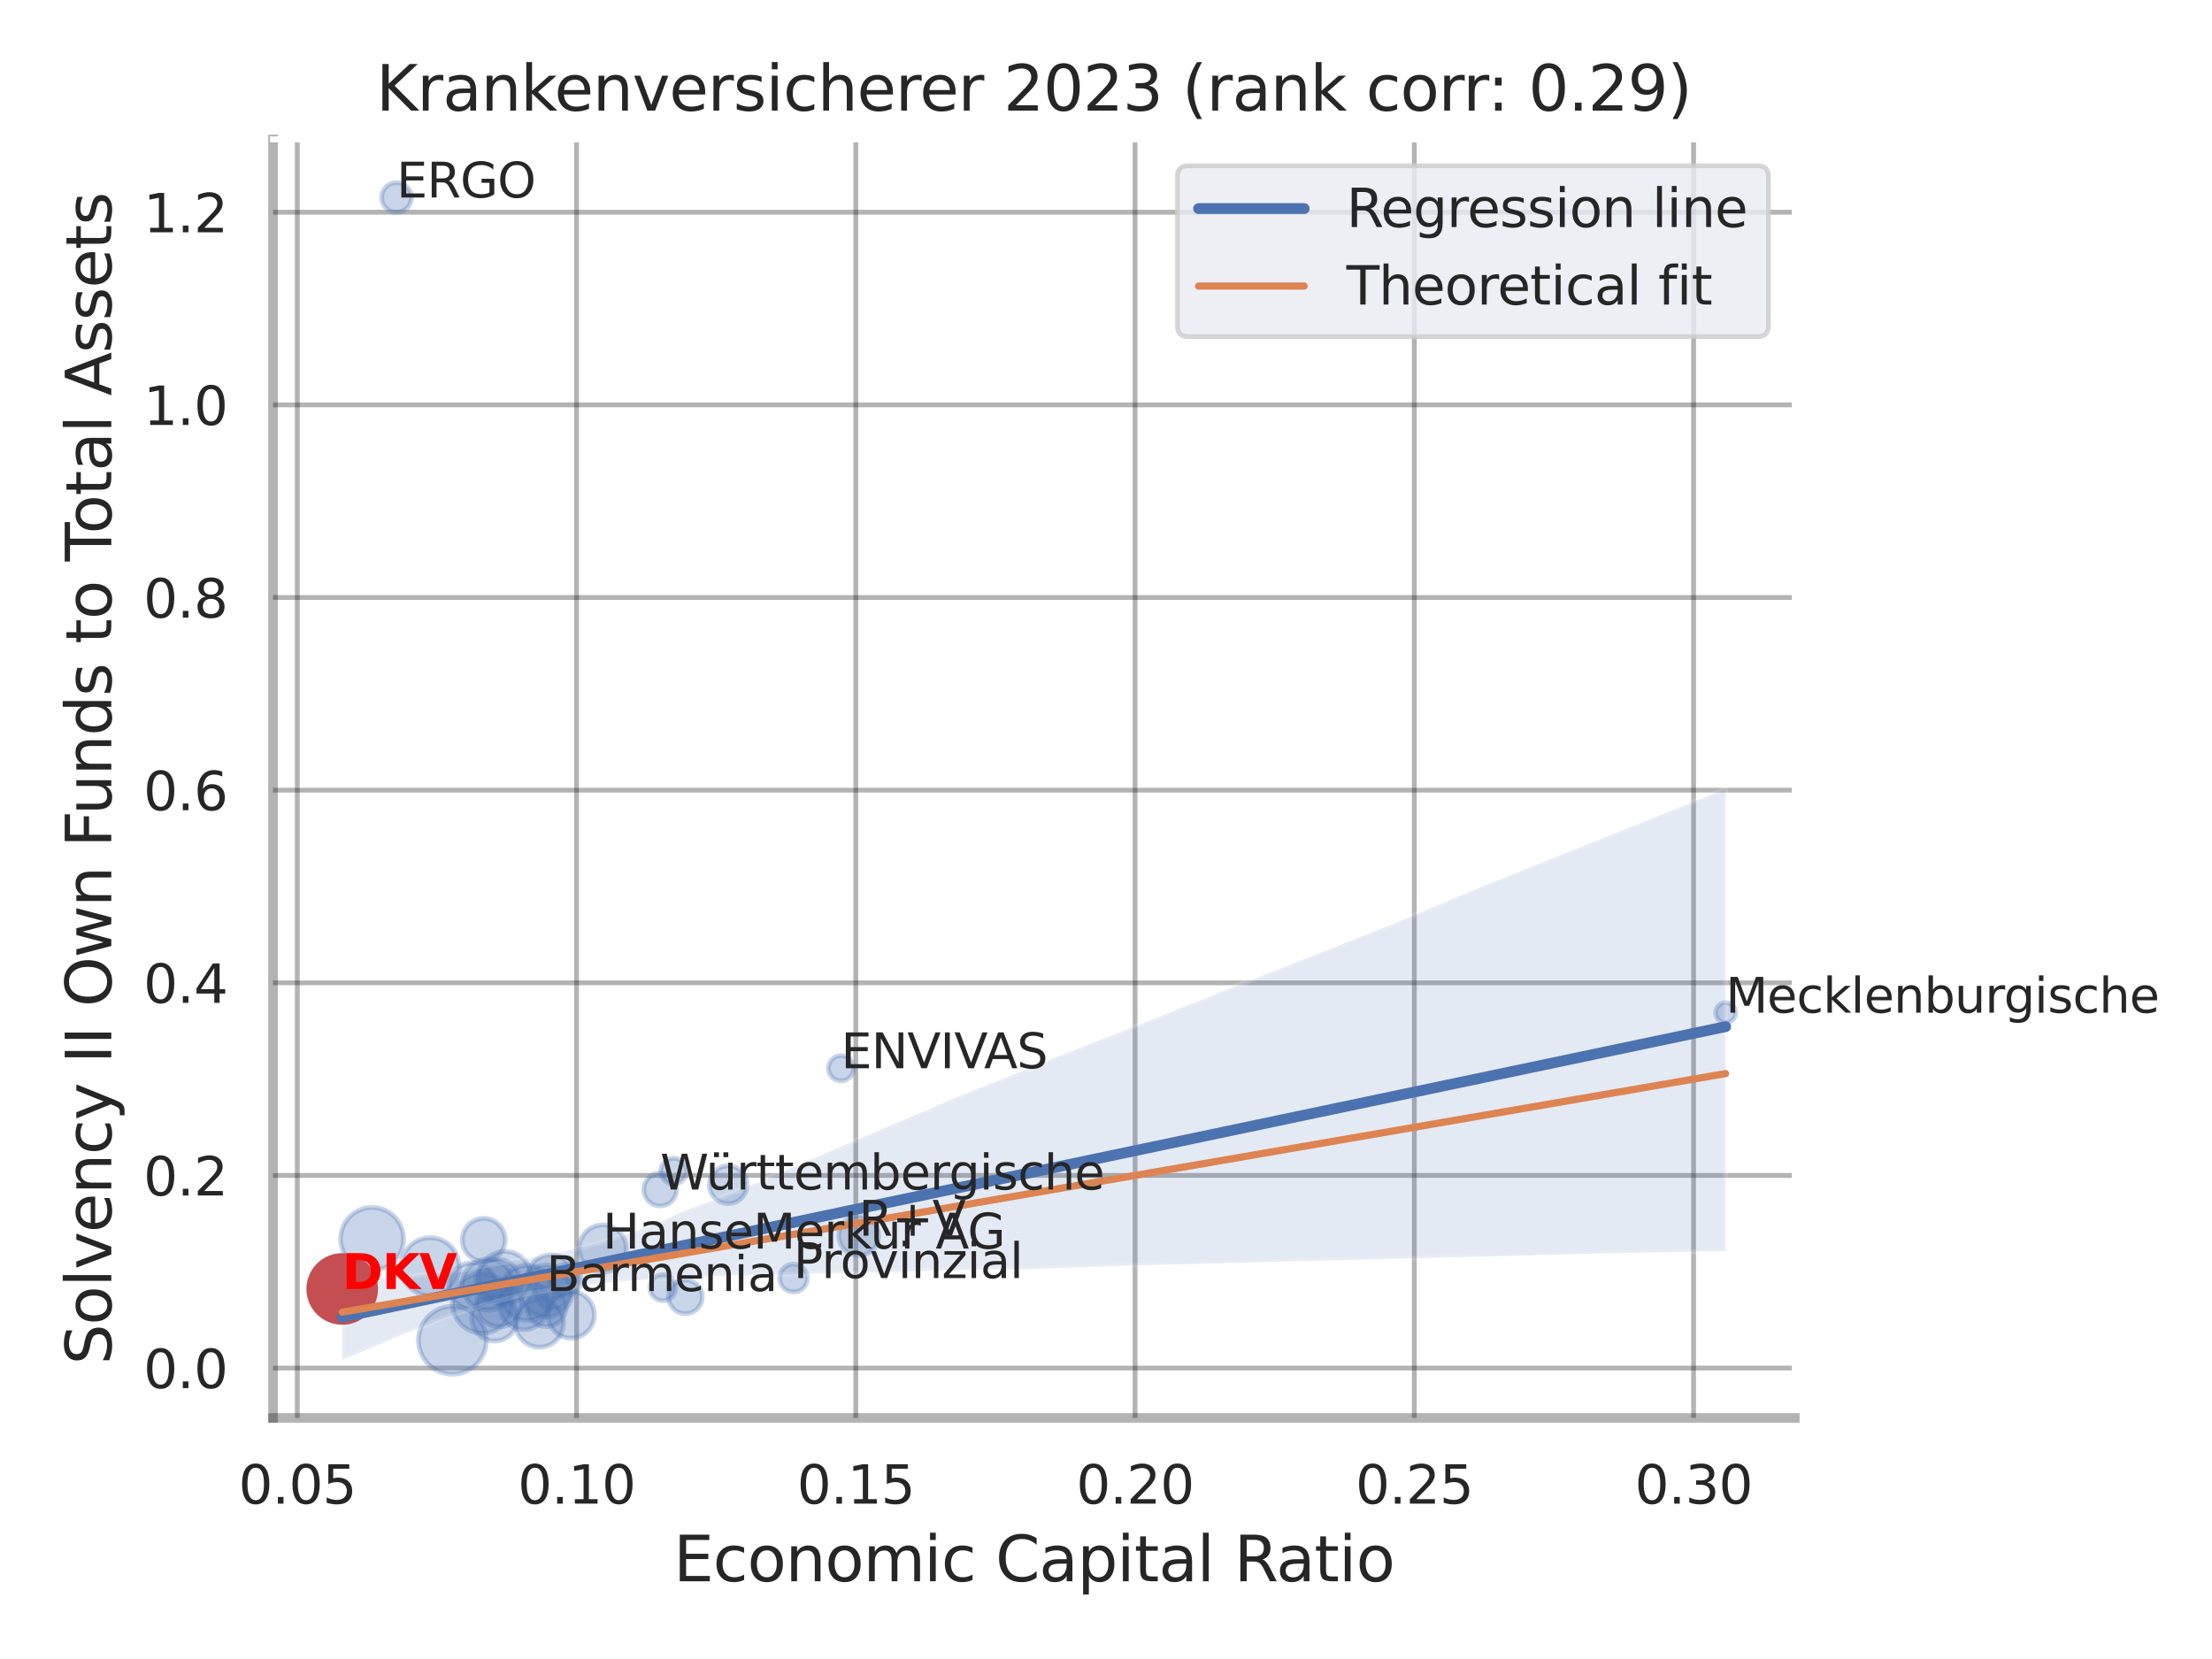 <?xml version="1.0" encoding="utf-8" standalone="no"?>
<!DOCTYPE svg PUBLIC "-//W3C//DTD SVG 1.1//EN"
  "http://www.w3.org/Graphics/SVG/1.1/DTD/svg11.dtd">
<svg xmlns:xlink="http://www.w3.org/1999/xlink" width="460.8pt" height="345.6pt" viewBox="0 0 460.8 345.6" xmlns="http://www.w3.org/2000/svg" version="1.1">
 <defs>
  <style type="text/css">*{stroke-linejoin: round; stroke-linecap: butt}</style>
 </defs>
 <g id="figure_1">
  <g id="patch_1">
   <path d="M 0 345.6 
L 460.8 345.6 
L 460.8 0 
L 0 0 
z
" style="fill: #ffffff"/>
  </g>
  <g id="axes_1">
   <g id="patch_2">
    <path d="M 56.88 295.38 
L 373.893 295.38 
L 373.893 29.04 
L 56.88 29.04 
z
" style="fill: #ffffff"/>
   </g>
   <g id="matplotlib.axis_1">
    <g id="xtick_1">
     <g id="line2d_1">
      <path d="M 61.934 295.38 
L 61.934 29.04 
" clip-path="url(#pd49ff2f266)" style="fill: none; stroke: #000000; stroke-opacity: 0.3; stroke-linecap: round"/>
     </g>
     <g id="text_1">
      <!-- 0.05 -->
      <g style="fill: #262626" transform="translate(49.688 313.238) scale(0.11 -0.11)">
       <defs>
        <path id="DejaVuSans-30" d="M 2034 4250 
Q 1547 4250 1301 3770 
Q 1056 3291 1056 2328 
Q 1056 1369 1301 889 
Q 1547 409 2034 409 
Q 2525 409 2770 889 
Q 3016 1369 3016 2328 
Q 3016 3291 2770 3770 
Q 2525 4250 2034 4250 
z
M 2034 4750 
Q 2819 4750 3233 4129 
Q 3647 3509 3647 2328 
Q 3647 1150 3233 529 
Q 2819 -91 2034 -91 
Q 1250 -91 836 529 
Q 422 1150 422 2328 
Q 422 3509 836 4129 
Q 1250 4750 2034 4750 
z
" transform="scale(0.016)"/>
        <path id="DejaVuSans-2e" d="M 684 794 
L 1344 794 
L 1344 0 
L 684 0 
L 684 794 
z
" transform="scale(0.016)"/>
        <path id="DejaVuSans-35" d="M 691 4666 
L 3169 4666 
L 3169 4134 
L 1269 4134 
L 1269 2991 
Q 1406 3038 1543 3061 
Q 1681 3084 1819 3084 
Q 2600 3084 3056 2656 
Q 3513 2228 3513 1497 
Q 3513 744 3044 326 
Q 2575 -91 1722 -91 
Q 1428 -91 1123 -41 
Q 819 9 494 109 
L 494 744 
Q 775 591 1075 516 
Q 1375 441 1709 441 
Q 2250 441 2565 725 
Q 2881 1009 2881 1497 
Q 2881 1984 2565 2268 
Q 2250 2553 1709 2553 
Q 1456 2553 1204 2497 
Q 953 2441 691 2322 
L 691 4666 
z
" transform="scale(0.016)"/>
       </defs>
       <use xlink:href="#DejaVuSans-30"/>
       <use xlink:href="#DejaVuSans-2e" x="63.623"/>
       <use xlink:href="#DejaVuSans-30" x="95.41"/>
       <use xlink:href="#DejaVuSans-35" x="159.033"/>
      </g>
     </g>
    </g>
    <g id="xtick_2">
     <g id="line2d_2">
      <path d="M 120.108 295.38 
L 120.108 29.04 
" clip-path="url(#pd49ff2f266)" style="fill: none; stroke: #000000; stroke-opacity: 0.3; stroke-linecap: round"/>
     </g>
     <g id="text_2">
      <!-- 0.10 -->
      <g style="fill: #262626" transform="translate(107.862 313.238) scale(0.11 -0.11)">
       <defs>
        <path id="DejaVuSans-31" d="M 794 531 
L 1825 531 
L 1825 4091 
L 703 3866 
L 703 4441 
L 1819 4666 
L 2450 4666 
L 2450 531 
L 3481 531 
L 3481 0 
L 794 0 
L 794 531 
z
" transform="scale(0.016)"/>
       </defs>
       <use xlink:href="#DejaVuSans-30"/>
       <use xlink:href="#DejaVuSans-2e" x="63.623"/>
       <use xlink:href="#DejaVuSans-31" x="95.41"/>
       <use xlink:href="#DejaVuSans-30" x="159.033"/>
      </g>
     </g>
    </g>
    <g id="xtick_3">
     <g id="line2d_3">
      <path d="M 178.282 295.38 
L 178.282 29.04 
" clip-path="url(#pd49ff2f266)" style="fill: none; stroke: #000000; stroke-opacity: 0.3; stroke-linecap: round"/>
     </g>
     <g id="text_3">
      <!-- 0.15 -->
      <g style="fill: #262626" transform="translate(166.036 313.238) scale(0.11 -0.11)">
       <use xlink:href="#DejaVuSans-30"/>
       <use xlink:href="#DejaVuSans-2e" x="63.623"/>
       <use xlink:href="#DejaVuSans-31" x="95.41"/>
       <use xlink:href="#DejaVuSans-35" x="159.033"/>
      </g>
     </g>
    </g>
    <g id="xtick_4">
     <g id="line2d_4">
      <path d="M 236.456 295.38 
L 236.456 29.04 
" clip-path="url(#pd49ff2f266)" style="fill: none; stroke: #000000; stroke-opacity: 0.3; stroke-linecap: round"/>
     </g>
     <g id="text_4">
      <!-- 0.20 -->
      <g style="fill: #262626" transform="translate(224.21 313.238) scale(0.11 -0.11)">
       <defs>
        <path id="DejaVuSans-32" d="M 1228 531 
L 3431 531 
L 3431 0 
L 469 0 
L 469 531 
Q 828 903 1448 1529 
Q 2069 2156 2228 2338 
Q 2531 2678 2651 2914 
Q 2772 3150 2772 3378 
Q 2772 3750 2511 3984 
Q 2250 4219 1831 4219 
Q 1534 4219 1204 4116 
Q 875 4013 500 3803 
L 500 4441 
Q 881 4594 1212 4672 
Q 1544 4750 1819 4750 
Q 2544 4750 2975 4387 
Q 3406 4025 3406 3419 
Q 3406 3131 3298 2873 
Q 3191 2616 2906 2266 
Q 2828 2175 2409 1742 
Q 1991 1309 1228 531 
z
" transform="scale(0.016)"/>
       </defs>
       <use xlink:href="#DejaVuSans-30"/>
       <use xlink:href="#DejaVuSans-2e" x="63.623"/>
       <use xlink:href="#DejaVuSans-32" x="95.41"/>
       <use xlink:href="#DejaVuSans-30" x="159.033"/>
      </g>
     </g>
    </g>
    <g id="xtick_5">
     <g id="line2d_5">
      <path d="M 294.63 295.38 
L 294.63 29.04 
" clip-path="url(#pd49ff2f266)" style="fill: none; stroke: #000000; stroke-opacity: 0.3; stroke-linecap: round"/>
     </g>
     <g id="text_5">
      <!-- 0.25 -->
      <g style="fill: #262626" transform="translate(282.384 313.238) scale(0.11 -0.11)">
       <use xlink:href="#DejaVuSans-30"/>
       <use xlink:href="#DejaVuSans-2e" x="63.623"/>
       <use xlink:href="#DejaVuSans-32" x="95.41"/>
       <use xlink:href="#DejaVuSans-35" x="159.033"/>
      </g>
     </g>
    </g>
    <g id="xtick_6">
     <g id="line2d_6">
      <path d="M 352.804 295.38 
L 352.804 29.04 
" clip-path="url(#pd49ff2f266)" style="fill: none; stroke: #000000; stroke-opacity: 0.3; stroke-linecap: round"/>
     </g>
     <g id="text_6">
      <!-- 0.30 -->
      <g style="fill: #262626" transform="translate(340.558 313.238) scale(0.11 -0.11)">
       <defs>
        <path id="DejaVuSans-33" d="M 2597 2516 
Q 3050 2419 3304 2112 
Q 3559 1806 3559 1356 
Q 3559 666 3084 287 
Q 2609 -91 1734 -91 
Q 1441 -91 1130 -33 
Q 819 25 488 141 
L 488 750 
Q 750 597 1062 519 
Q 1375 441 1716 441 
Q 2309 441 2620 675 
Q 2931 909 2931 1356 
Q 2931 1769 2642 2001 
Q 2353 2234 1838 2234 
L 1294 2234 
L 1294 2753 
L 1863 2753 
Q 2328 2753 2575 2939 
Q 2822 3125 2822 3475 
Q 2822 3834 2567 4026 
Q 2313 4219 1838 4219 
Q 1578 4219 1281 4162 
Q 984 4106 628 3988 
L 628 4550 
Q 988 4650 1302 4700 
Q 1616 4750 1894 4750 
Q 2613 4750 3031 4423 
Q 3450 4097 3450 3541 
Q 3450 3153 3228 2886 
Q 3006 2619 2597 2516 
z
" transform="scale(0.016)"/>
       </defs>
       <use xlink:href="#DejaVuSans-30"/>
       <use xlink:href="#DejaVuSans-2e" x="63.623"/>
       <use xlink:href="#DejaVuSans-33" x="95.41"/>
       <use xlink:href="#DejaVuSans-30" x="159.033"/>
      </g>
     </g>
    </g>
    <g id="text_7">
     <!-- Economic Capital Ratio -->
     <g style="fill: #262626" transform="translate(140.312 329.404) scale(0.13 -0.13)">
      <defs>
       <path id="DejaVuSans-45" d="M 628 4666 
L 3578 4666 
L 3578 4134 
L 1259 4134 
L 1259 2753 
L 3481 2753 
L 3481 2222 
L 1259 2222 
L 1259 531 
L 3634 531 
L 3634 0 
L 628 0 
L 628 4666 
z
" transform="scale(0.016)"/>
       <path id="DejaVuSans-63" d="M 3122 3366 
L 3122 2828 
Q 2878 2963 2633 3030 
Q 2388 3097 2138 3097 
Q 1578 3097 1268 2742 
Q 959 2388 959 1747 
Q 959 1106 1268 751 
Q 1578 397 2138 397 
Q 2388 397 2633 464 
Q 2878 531 3122 666 
L 3122 134 
Q 2881 22 2623 -34 
Q 2366 -91 2075 -91 
Q 1284 -91 818 406 
Q 353 903 353 1747 
Q 353 2603 823 3093 
Q 1294 3584 2113 3584 
Q 2378 3584 2631 3529 
Q 2884 3475 3122 3366 
z
" transform="scale(0.016)"/>
       <path id="DejaVuSans-6f" d="M 1959 3097 
Q 1497 3097 1228 2736 
Q 959 2375 959 1747 
Q 959 1119 1226 758 
Q 1494 397 1959 397 
Q 2419 397 2687 759 
Q 2956 1122 2956 1747 
Q 2956 2369 2687 2733 
Q 2419 3097 1959 3097 
z
M 1959 3584 
Q 2709 3584 3137 3096 
Q 3566 2609 3566 1747 
Q 3566 888 3137 398 
Q 2709 -91 1959 -91 
Q 1206 -91 779 398 
Q 353 888 353 1747 
Q 353 2609 779 3096 
Q 1206 3584 1959 3584 
z
" transform="scale(0.016)"/>
       <path id="DejaVuSans-6e" d="M 3513 2113 
L 3513 0 
L 2938 0 
L 2938 2094 
Q 2938 2591 2744 2837 
Q 2550 3084 2163 3084 
Q 1697 3084 1428 2787 
Q 1159 2491 1159 1978 
L 1159 0 
L 581 0 
L 581 3500 
L 1159 3500 
L 1159 2956 
Q 1366 3272 1645 3428 
Q 1925 3584 2291 3584 
Q 2894 3584 3203 3211 
Q 3513 2838 3513 2113 
z
" transform="scale(0.016)"/>
       <path id="DejaVuSans-6d" d="M 3328 2828 
Q 3544 3216 3844 3400 
Q 4144 3584 4550 3584 
Q 5097 3584 5394 3201 
Q 5691 2819 5691 2113 
L 5691 0 
L 5113 0 
L 5113 2094 
Q 5113 2597 4934 2840 
Q 4756 3084 4391 3084 
Q 3944 3084 3684 2787 
Q 3425 2491 3425 1978 
L 3425 0 
L 2847 0 
L 2847 2094 
Q 2847 2600 2669 2842 
Q 2491 3084 2119 3084 
Q 1678 3084 1418 2786 
Q 1159 2488 1159 1978 
L 1159 0 
L 581 0 
L 581 3500 
L 1159 3500 
L 1159 2956 
Q 1356 3278 1631 3431 
Q 1906 3584 2284 3584 
Q 2666 3584 2933 3390 
Q 3200 3197 3328 2828 
z
" transform="scale(0.016)"/>
       <path id="DejaVuSans-69" d="M 603 3500 
L 1178 3500 
L 1178 0 
L 603 0 
L 603 3500 
z
M 603 4863 
L 1178 4863 
L 1178 4134 
L 603 4134 
L 603 4863 
z
" transform="scale(0.016)"/>
       <path id="DejaVuSans-20" transform="scale(0.016)"/>
       <path id="DejaVuSans-43" d="M 4122 4306 
L 4122 3641 
Q 3803 3938 3442 4084 
Q 3081 4231 2675 4231 
Q 1875 4231 1450 3742 
Q 1025 3253 1025 2328 
Q 1025 1406 1450 917 
Q 1875 428 2675 428 
Q 3081 428 3442 575 
Q 3803 722 4122 1019 
L 4122 359 
Q 3791 134 3420 21 
Q 3050 -91 2638 -91 
Q 1578 -91 968 557 
Q 359 1206 359 2328 
Q 359 3453 968 4101 
Q 1578 4750 2638 4750 
Q 3056 4750 3426 4639 
Q 3797 4528 4122 4306 
z
" transform="scale(0.016)"/>
       <path id="DejaVuSans-61" d="M 2194 1759 
Q 1497 1759 1228 1600 
Q 959 1441 959 1056 
Q 959 750 1161 570 
Q 1363 391 1709 391 
Q 2188 391 2477 730 
Q 2766 1069 2766 1631 
L 2766 1759 
L 2194 1759 
z
M 3341 1997 
L 3341 0 
L 2766 0 
L 2766 531 
Q 2569 213 2275 61 
Q 1981 -91 1556 -91 
Q 1019 -91 701 211 
Q 384 513 384 1019 
Q 384 1609 779 1909 
Q 1175 2209 1959 2209 
L 2766 2209 
L 2766 2266 
Q 2766 2663 2505 2880 
Q 2244 3097 1772 3097 
Q 1472 3097 1187 3025 
Q 903 2953 641 2809 
L 641 3341 
Q 956 3463 1253 3523 
Q 1550 3584 1831 3584 
Q 2591 3584 2966 3190 
Q 3341 2797 3341 1997 
z
" transform="scale(0.016)"/>
       <path id="DejaVuSans-70" d="M 1159 525 
L 1159 -1331 
L 581 -1331 
L 581 3500 
L 1159 3500 
L 1159 2969 
Q 1341 3281 1617 3432 
Q 1894 3584 2278 3584 
Q 2916 3584 3314 3078 
Q 3713 2572 3713 1747 
Q 3713 922 3314 415 
Q 2916 -91 2278 -91 
Q 1894 -91 1617 61 
Q 1341 213 1159 525 
z
M 3116 1747 
Q 3116 2381 2855 2742 
Q 2594 3103 2138 3103 
Q 1681 3103 1420 2742 
Q 1159 2381 1159 1747 
Q 1159 1113 1420 752 
Q 1681 391 2138 391 
Q 2594 391 2855 752 
Q 3116 1113 3116 1747 
z
" transform="scale(0.016)"/>
       <path id="DejaVuSans-74" d="M 1172 4494 
L 1172 3500 
L 2356 3500 
L 2356 3053 
L 1172 3053 
L 1172 1153 
Q 1172 725 1289 603 
Q 1406 481 1766 481 
L 2356 481 
L 2356 0 
L 1766 0 
Q 1100 0 847 248 
Q 594 497 594 1153 
L 594 3053 
L 172 3053 
L 172 3500 
L 594 3500 
L 594 4494 
L 1172 4494 
z
" transform="scale(0.016)"/>
       <path id="DejaVuSans-6c" d="M 603 4863 
L 1178 4863 
L 1178 0 
L 603 0 
L 603 4863 
z
" transform="scale(0.016)"/>
       <path id="DejaVuSans-52" d="M 2841 2188 
Q 3044 2119 3236 1894 
Q 3428 1669 3622 1275 
L 4263 0 
L 3584 0 
L 2988 1197 
Q 2756 1666 2539 1819 
Q 2322 1972 1947 1972 
L 1259 1972 
L 1259 0 
L 628 0 
L 628 4666 
L 2053 4666 
Q 2853 4666 3247 4331 
Q 3641 3997 3641 3322 
Q 3641 2881 3436 2590 
Q 3231 2300 2841 2188 
z
M 1259 4147 
L 1259 2491 
L 2053 2491 
Q 2509 2491 2742 2702 
Q 2975 2913 2975 3322 
Q 2975 3731 2742 3939 
Q 2509 4147 2053 4147 
L 1259 4147 
z
" transform="scale(0.016)"/>
      </defs>
      <use xlink:href="#DejaVuSans-45"/>
      <use xlink:href="#DejaVuSans-63" x="63.184"/>
      <use xlink:href="#DejaVuSans-6f" x="118.164"/>
      <use xlink:href="#DejaVuSans-6e" x="179.346"/>
      <use xlink:href="#DejaVuSans-6f" x="242.725"/>
      <use xlink:href="#DejaVuSans-6d" x="303.906"/>
      <use xlink:href="#DejaVuSans-69" x="401.318"/>
      <use xlink:href="#DejaVuSans-63" x="429.102"/>
      <use xlink:href="#DejaVuSans-20" x="484.082"/>
      <use xlink:href="#DejaVuSans-43" x="515.869"/>
      <use xlink:href="#DejaVuSans-61" x="585.693"/>
      <use xlink:href="#DejaVuSans-70" x="646.973"/>
      <use xlink:href="#DejaVuSans-69" x="710.449"/>
      <use xlink:href="#DejaVuSans-74" x="738.232"/>
      <use xlink:href="#DejaVuSans-61" x="777.441"/>
      <use xlink:href="#DejaVuSans-6c" x="838.721"/>
      <use xlink:href="#DejaVuSans-20" x="866.504"/>
      <use xlink:href="#DejaVuSans-52" x="898.291"/>
      <use xlink:href="#DejaVuSans-61" x="965.523"/>
      <use xlink:href="#DejaVuSans-74" x="1026.803"/>
      <use xlink:href="#DejaVuSans-69" x="1066.012"/>
      <use xlink:href="#DejaVuSans-6f" x="1093.795"/>
     </g>
    </g>
   </g>
   <g id="matplotlib.axis_2">
    <g id="ytick_1">
     <g id="line2d_7">
      <path d="M 56.88 284.993 
L 373.893 284.993 
" clip-path="url(#pd49ff2f266)" style="fill: none; stroke: #000000; stroke-opacity: 0.3; stroke-linecap: round"/>
     </g>
     <g id="text_8">
      <!-- 0.0 -->
      <g style="fill: #262626" transform="translate(29.887 289.172) scale(0.11 -0.11)">
       <use xlink:href="#DejaVuSans-30"/>
       <use xlink:href="#DejaVuSans-2e" x="63.623"/>
       <use xlink:href="#DejaVuSans-30" x="95.41"/>
      </g>
     </g>
    </g>
    <g id="ytick_2">
     <g id="line2d_8">
      <path d="M 56.88 244.863 
L 373.893 244.863 
" clip-path="url(#pd49ff2f266)" style="fill: none; stroke: #000000; stroke-opacity: 0.3; stroke-linecap: round"/>
     </g>
     <g id="text_9">
      <!-- 0.2 -->
      <g style="fill: #262626" transform="translate(29.887 249.042) scale(0.11 -0.11)">
       <use xlink:href="#DejaVuSans-30"/>
       <use xlink:href="#DejaVuSans-2e" x="63.623"/>
       <use xlink:href="#DejaVuSans-32" x="95.41"/>
      </g>
     </g>
    </g>
    <g id="ytick_3">
     <g id="line2d_9">
      <path d="M 56.88 204.733 
L 373.893 204.733 
" clip-path="url(#pd49ff2f266)" style="fill: none; stroke: #000000; stroke-opacity: 0.3; stroke-linecap: round"/>
     </g>
     <g id="text_10">
      <!-- 0.4 -->
      <g style="fill: #262626" transform="translate(29.887 208.912) scale(0.11 -0.11)">
       <defs>
        <path id="DejaVuSans-34" d="M 2419 4116 
L 825 1625 
L 2419 1625 
L 2419 4116 
z
M 2253 4666 
L 3047 4666 
L 3047 1625 
L 3713 1625 
L 3713 1100 
L 3047 1100 
L 3047 0 
L 2419 0 
L 2419 1100 
L 313 1100 
L 313 1709 
L 2253 4666 
z
" transform="scale(0.016)"/>
       </defs>
       <use xlink:href="#DejaVuSans-30"/>
       <use xlink:href="#DejaVuSans-2e" x="63.623"/>
       <use xlink:href="#DejaVuSans-34" x="95.41"/>
      </g>
     </g>
    </g>
    <g id="ytick_4">
     <g id="line2d_10">
      <path d="M 56.88 164.603 
L 373.893 164.603 
" clip-path="url(#pd49ff2f266)" style="fill: none; stroke: #000000; stroke-opacity: 0.3; stroke-linecap: round"/>
     </g>
     <g id="text_11">
      <!-- 0.6 -->
      <g style="fill: #262626" transform="translate(29.887 168.782) scale(0.11 -0.11)">
       <defs>
        <path id="DejaVuSans-36" d="M 2113 2584 
Q 1688 2584 1439 2293 
Q 1191 2003 1191 1497 
Q 1191 994 1439 701 
Q 1688 409 2113 409 
Q 2538 409 2786 701 
Q 3034 994 3034 1497 
Q 3034 2003 2786 2293 
Q 2538 2584 2113 2584 
z
M 3366 4563 
L 3366 3988 
Q 3128 4100 2886 4159 
Q 2644 4219 2406 4219 
Q 1781 4219 1451 3797 
Q 1122 3375 1075 2522 
Q 1259 2794 1537 2939 
Q 1816 3084 2150 3084 
Q 2853 3084 3261 2657 
Q 3669 2231 3669 1497 
Q 3669 778 3244 343 
Q 2819 -91 2113 -91 
Q 1303 -91 875 529 
Q 447 1150 447 2328 
Q 447 3434 972 4092 
Q 1497 4750 2381 4750 
Q 2619 4750 2861 4703 
Q 3103 4656 3366 4563 
z
" transform="scale(0.016)"/>
       </defs>
       <use xlink:href="#DejaVuSans-30"/>
       <use xlink:href="#DejaVuSans-2e" x="63.623"/>
       <use xlink:href="#DejaVuSans-36" x="95.41"/>
      </g>
     </g>
    </g>
    <g id="ytick_5">
     <g id="line2d_11">
      <path d="M 56.88 124.473 
L 373.893 124.473 
" clip-path="url(#pd49ff2f266)" style="fill: none; stroke: #000000; stroke-opacity: 0.3; stroke-linecap: round"/>
     </g>
     <g id="text_12">
      <!-- 0.8 -->
      <g style="fill: #262626" transform="translate(29.887 128.652) scale(0.11 -0.11)">
       <defs>
        <path id="DejaVuSans-38" d="M 2034 2216 
Q 1584 2216 1326 1975 
Q 1069 1734 1069 1313 
Q 1069 891 1326 650 
Q 1584 409 2034 409 
Q 2484 409 2743 651 
Q 3003 894 3003 1313 
Q 3003 1734 2745 1975 
Q 2488 2216 2034 2216 
z
M 1403 2484 
Q 997 2584 770 2862 
Q 544 3141 544 3541 
Q 544 4100 942 4425 
Q 1341 4750 2034 4750 
Q 2731 4750 3128 4425 
Q 3525 4100 3525 3541 
Q 3525 3141 3298 2862 
Q 3072 2584 2669 2484 
Q 3125 2378 3379 2068 
Q 3634 1759 3634 1313 
Q 3634 634 3220 271 
Q 2806 -91 2034 -91 
Q 1263 -91 848 271 
Q 434 634 434 1313 
Q 434 1759 690 2068 
Q 947 2378 1403 2484 
z
M 1172 3481 
Q 1172 3119 1398 2916 
Q 1625 2713 2034 2713 
Q 2441 2713 2670 2916 
Q 2900 3119 2900 3481 
Q 2900 3844 2670 4047 
Q 2441 4250 2034 4250 
Q 1625 4250 1398 4047 
Q 1172 3844 1172 3481 
z
" transform="scale(0.016)"/>
       </defs>
       <use xlink:href="#DejaVuSans-30"/>
       <use xlink:href="#DejaVuSans-2e" x="63.623"/>
       <use xlink:href="#DejaVuSans-38" x="95.41"/>
      </g>
     </g>
    </g>
    <g id="ytick_6">
     <g id="line2d_12">
      <path d="M 56.88 84.343 
L 373.893 84.343 
" clip-path="url(#pd49ff2f266)" style="fill: none; stroke: #000000; stroke-opacity: 0.3; stroke-linecap: round"/>
     </g>
     <g id="text_13">
      <!-- 1.0 -->
      <g style="fill: #262626" transform="translate(29.887 88.522) scale(0.11 -0.11)">
       <use xlink:href="#DejaVuSans-31"/>
       <use xlink:href="#DejaVuSans-2e" x="63.623"/>
       <use xlink:href="#DejaVuSans-30" x="95.41"/>
      </g>
     </g>
    </g>
    <g id="ytick_7">
     <g id="line2d_13">
      <path d="M 56.88 44.213 
L 373.893 44.213 
" clip-path="url(#pd49ff2f266)" style="fill: none; stroke: #000000; stroke-opacity: 0.3; stroke-linecap: round"/>
     </g>
     <g id="text_14">
      <!-- 1.2 -->
      <g style="fill: #262626" transform="translate(29.887 48.392) scale(0.11 -0.11)">
       <use xlink:href="#DejaVuSans-31"/>
       <use xlink:href="#DejaVuSans-2e" x="63.623"/>
       <use xlink:href="#DejaVuSans-32" x="95.41"/>
      </g>
     </g>
    </g>
    <g id="text_15">
     <!-- Solvency II Own Funds to Total Assets -->
     <g style="fill: #262626" transform="translate(23.183 284.278) rotate(-90) scale(0.13 -0.13)">
      <defs>
       <path id="DejaVuSans-53" d="M 3425 4513 
L 3425 3897 
Q 3066 4069 2747 4153 
Q 2428 4238 2131 4238 
Q 1616 4238 1336 4038 
Q 1056 3838 1056 3469 
Q 1056 3159 1242 3001 
Q 1428 2844 1947 2747 
L 2328 2669 
Q 3034 2534 3370 2195 
Q 3706 1856 3706 1288 
Q 3706 609 3251 259 
Q 2797 -91 1919 -91 
Q 1588 -91 1214 -16 
Q 841 59 441 206 
L 441 856 
Q 825 641 1194 531 
Q 1563 422 1919 422 
Q 2459 422 2753 634 
Q 3047 847 3047 1241 
Q 3047 1584 2836 1778 
Q 2625 1972 2144 2069 
L 1759 2144 
Q 1053 2284 737 2584 
Q 422 2884 422 3419 
Q 422 4038 858 4394 
Q 1294 4750 2059 4750 
Q 2388 4750 2728 4690 
Q 3069 4631 3425 4513 
z
" transform="scale(0.016)"/>
       <path id="DejaVuSans-76" d="M 191 3500 
L 800 3500 
L 1894 563 
L 2988 3500 
L 3597 3500 
L 2284 0 
L 1503 0 
L 191 3500 
z
" transform="scale(0.016)"/>
       <path id="DejaVuSans-65" d="M 3597 1894 
L 3597 1613 
L 953 1613 
Q 991 1019 1311 708 
Q 1631 397 2203 397 
Q 2534 397 2845 478 
Q 3156 559 3463 722 
L 3463 178 
Q 3153 47 2828 -22 
Q 2503 -91 2169 -91 
Q 1331 -91 842 396 
Q 353 884 353 1716 
Q 353 2575 817 3079 
Q 1281 3584 2069 3584 
Q 2775 3584 3186 3129 
Q 3597 2675 3597 1894 
z
M 3022 2063 
Q 3016 2534 2758 2815 
Q 2500 3097 2075 3097 
Q 1594 3097 1305 2825 
Q 1016 2553 972 2059 
L 3022 2063 
z
" transform="scale(0.016)"/>
       <path id="DejaVuSans-79" d="M 2059 -325 
Q 1816 -950 1584 -1140 
Q 1353 -1331 966 -1331 
L 506 -1331 
L 506 -850 
L 844 -850 
Q 1081 -850 1212 -737 
Q 1344 -625 1503 -206 
L 1606 56 
L 191 3500 
L 800 3500 
L 1894 763 
L 2988 3500 
L 3597 3500 
L 2059 -325 
z
" transform="scale(0.016)"/>
       <path id="DejaVuSans-49" d="M 628 4666 
L 1259 4666 
L 1259 0 
L 628 0 
L 628 4666 
z
" transform="scale(0.016)"/>
       <path id="DejaVuSans-4f" d="M 2522 4238 
Q 1834 4238 1429 3725 
Q 1025 3213 1025 2328 
Q 1025 1447 1429 934 
Q 1834 422 2522 422 
Q 3209 422 3611 934 
Q 4013 1447 4013 2328 
Q 4013 3213 3611 3725 
Q 3209 4238 2522 4238 
z
M 2522 4750 
Q 3503 4750 4090 4092 
Q 4678 3434 4678 2328 
Q 4678 1225 4090 567 
Q 3503 -91 2522 -91 
Q 1538 -91 948 565 
Q 359 1222 359 2328 
Q 359 3434 948 4092 
Q 1538 4750 2522 4750 
z
" transform="scale(0.016)"/>
       <path id="DejaVuSans-77" d="M 269 3500 
L 844 3500 
L 1563 769 
L 2278 3500 
L 2956 3500 
L 3675 769 
L 4391 3500 
L 4966 3500 
L 4050 0 
L 3372 0 
L 2619 2869 
L 1863 0 
L 1184 0 
L 269 3500 
z
" transform="scale(0.016)"/>
       <path id="DejaVuSans-46" d="M 628 4666 
L 3309 4666 
L 3309 4134 
L 1259 4134 
L 1259 2759 
L 3109 2759 
L 3109 2228 
L 1259 2228 
L 1259 0 
L 628 0 
L 628 4666 
z
" transform="scale(0.016)"/>
       <path id="DejaVuSans-75" d="M 544 1381 
L 544 3500 
L 1119 3500 
L 1119 1403 
Q 1119 906 1312 657 
Q 1506 409 1894 409 
Q 2359 409 2629 706 
Q 2900 1003 2900 1516 
L 2900 3500 
L 3475 3500 
L 3475 0 
L 2900 0 
L 2900 538 
Q 2691 219 2414 64 
Q 2138 -91 1772 -91 
Q 1169 -91 856 284 
Q 544 659 544 1381 
z
M 1991 3584 
L 1991 3584 
z
" transform="scale(0.016)"/>
       <path id="DejaVuSans-64" d="M 2906 2969 
L 2906 4863 
L 3481 4863 
L 3481 0 
L 2906 0 
L 2906 525 
Q 2725 213 2448 61 
Q 2172 -91 1784 -91 
Q 1150 -91 751 415 
Q 353 922 353 1747 
Q 353 2572 751 3078 
Q 1150 3584 1784 3584 
Q 2172 3584 2448 3432 
Q 2725 3281 2906 2969 
z
M 947 1747 
Q 947 1113 1208 752 
Q 1469 391 1925 391 
Q 2381 391 2643 752 
Q 2906 1113 2906 1747 
Q 2906 2381 2643 2742 
Q 2381 3103 1925 3103 
Q 1469 3103 1208 2742 
Q 947 2381 947 1747 
z
" transform="scale(0.016)"/>
       <path id="DejaVuSans-73" d="M 2834 3397 
L 2834 2853 
Q 2591 2978 2328 3040 
Q 2066 3103 1784 3103 
Q 1356 3103 1142 2972 
Q 928 2841 928 2578 
Q 928 2378 1081 2264 
Q 1234 2150 1697 2047 
L 1894 2003 
Q 2506 1872 2764 1633 
Q 3022 1394 3022 966 
Q 3022 478 2636 193 
Q 2250 -91 1575 -91 
Q 1294 -91 989 -36 
Q 684 19 347 128 
L 347 722 
Q 666 556 975 473 
Q 1284 391 1588 391 
Q 1994 391 2212 530 
Q 2431 669 2431 922 
Q 2431 1156 2273 1281 
Q 2116 1406 1581 1522 
L 1381 1569 
Q 847 1681 609 1914 
Q 372 2147 372 2553 
Q 372 3047 722 3315 
Q 1072 3584 1716 3584 
Q 2034 3584 2315 3537 
Q 2597 3491 2834 3397 
z
" transform="scale(0.016)"/>
       <path id="DejaVuSans-54" d="M -19 4666 
L 3928 4666 
L 3928 4134 
L 2272 4134 
L 2272 0 
L 1638 0 
L 1638 4134 
L -19 4134 
L -19 4666 
z
" transform="scale(0.016)"/>
       <path id="DejaVuSans-41" d="M 2188 4044 
L 1331 1722 
L 3047 1722 
L 2188 4044 
z
M 1831 4666 
L 2547 4666 
L 4325 0 
L 3669 0 
L 3244 1197 
L 1141 1197 
L 716 0 
L 50 0 
L 1831 4666 
z
" transform="scale(0.016)"/>
      </defs>
      <use xlink:href="#DejaVuSans-53"/>
      <use xlink:href="#DejaVuSans-6f" x="63.477"/>
      <use xlink:href="#DejaVuSans-6c" x="124.658"/>
      <use xlink:href="#DejaVuSans-76" x="152.441"/>
      <use xlink:href="#DejaVuSans-65" x="211.621"/>
      <use xlink:href="#DejaVuSans-6e" x="273.145"/>
      <use xlink:href="#DejaVuSans-63" x="336.523"/>
      <use xlink:href="#DejaVuSans-79" x="391.504"/>
      <use xlink:href="#DejaVuSans-20" x="450.684"/>
      <use xlink:href="#DejaVuSans-49" x="482.471"/>
      <use xlink:href="#DejaVuSans-49" x="511.963"/>
      <use xlink:href="#DejaVuSans-20" x="541.455"/>
      <use xlink:href="#DejaVuSans-4f" x="573.242"/>
      <use xlink:href="#DejaVuSans-77" x="651.953"/>
      <use xlink:href="#DejaVuSans-6e" x="733.74"/>
      <use xlink:href="#DejaVuSans-20" x="797.119"/>
      <use xlink:href="#DejaVuSans-46" x="828.906"/>
      <use xlink:href="#DejaVuSans-75" x="880.926"/>
      <use xlink:href="#DejaVuSans-6e" x="944.305"/>
      <use xlink:href="#DejaVuSans-64" x="1007.684"/>
      <use xlink:href="#DejaVuSans-73" x="1071.16"/>
      <use xlink:href="#DejaVuSans-20" x="1123.26"/>
      <use xlink:href="#DejaVuSans-74" x="1155.047"/>
      <use xlink:href="#DejaVuSans-6f" x="1194.256"/>
      <use xlink:href="#DejaVuSans-20" x="1255.438"/>
      <use xlink:href="#DejaVuSans-54" x="1287.225"/>
      <use xlink:href="#DejaVuSans-6f" x="1331.309"/>
      <use xlink:href="#DejaVuSans-74" x="1392.49"/>
      <use xlink:href="#DejaVuSans-61" x="1431.699"/>
      <use xlink:href="#DejaVuSans-6c" x="1492.979"/>
      <use xlink:href="#DejaVuSans-20" x="1520.762"/>
      <use xlink:href="#DejaVuSans-41" x="1552.549"/>
      <use xlink:href="#DejaVuSans-73" x="1620.957"/>
      <use xlink:href="#DejaVuSans-73" x="1673.057"/>
      <use xlink:href="#DejaVuSans-65" x="1725.156"/>
      <use xlink:href="#DejaVuSans-74" x="1786.68"/>
      <use xlink:href="#DejaVuSans-73" x="1825.889"/>
     </g>
    </g>
   </g>
   <g id="PathCollection_1">
    <path d="M 105.159 271.647 
C 106.614 271.647 108.01 271.069 109.039 270.04 
C 110.067 269.011 110.645 267.615 110.645 266.16 
C 110.645 264.705 110.067 263.31 109.039 262.281 
C 108.01 261.252 106.614 260.674 105.159 260.674 
C 103.704 260.674 102.309 261.252 101.28 262.281 
C 100.251 263.31 99.673 264.705 99.673 266.16 
C 99.673 267.615 100.251 269.011 101.28 270.04 
C 102.309 271.069 103.704 271.647 105.159 271.647 
z
" clip-path="url(#pd49ff2f266)" style="fill: #4c72b0; fill-opacity: 0.3; stroke: #4c72b0; stroke-opacity: 0.3"/>
    <path d="M 100.471 277.736 
C 102.121 277.736 103.704 277.081 104.871 275.914 
C 106.038 274.747 106.694 273.164 106.694 271.513 
C 106.694 269.863 106.038 268.28 104.871 267.113 
C 103.704 265.946 102.121 265.29 100.471 265.29 
C 98.821 265.29 97.237 265.946 96.07 267.113 
C 94.903 268.28 94.248 269.863 94.248 271.513 
C 94.248 273.164 94.903 274.747 96.07 275.914 
C 97.237 277.081 98.821 277.736 100.471 277.736 
z
" clip-path="url(#pd49ff2f266)" style="fill: #4c72b0; fill-opacity: 0.3; stroke: #4c72b0; stroke-opacity: 0.3"/>
    <path d="M 109.808 275.069 
C 111.325 275.069 112.781 274.467 113.854 273.393 
C 114.927 272.32 115.53 270.865 115.53 269.347 
C 115.53 267.83 114.927 266.374 113.854 265.301 
C 112.781 264.228 111.325 263.625 109.808 263.625 
C 108.29 263.625 106.835 264.228 105.762 265.301 
C 104.689 266.374 104.086 267.83 104.086 269.347 
C 104.086 270.865 104.689 272.32 105.762 273.393 
C 106.835 274.467 108.29 275.069 109.808 275.069 
z
" clip-path="url(#pd49ff2f266)" style="fill: #4c72b0; fill-opacity: 0.3; stroke: #4c72b0; stroke-opacity: 0.3"/>
    <path d="M 98.472 272.788 
C 99.767 272.788 101.009 272.274 101.924 271.358 
C 102.84 270.443 103.354 269.201 103.354 267.906 
C 103.354 266.611 102.84 265.37 101.924 264.454 
C 101.009 263.539 99.767 263.024 98.472 263.024 
C 97.177 263.024 95.935 263.539 95.02 264.454 
C 94.104 265.37 93.59 266.611 93.59 267.906 
C 93.59 269.201 94.104 270.443 95.02 271.358 
C 95.935 272.274 97.177 272.788 98.472 272.788 
z
" clip-path="url(#pd49ff2f266)" style="fill: #4c72b0; fill-opacity: 0.3; stroke: #4c72b0; stroke-opacity: 0.3"/>
    <path d="M 94.248 286.269 
C 96.124 286.269 97.922 285.524 99.248 284.198 
C 100.574 282.872 101.32 281.073 101.32 279.198 
C 101.32 277.323 100.574 275.524 99.248 274.198 
C 97.922 272.872 96.124 272.127 94.248 272.127 
C 92.373 272.127 90.574 272.872 89.248 274.198 
C 87.922 275.524 87.177 277.323 87.177 279.198 
C 87.177 281.073 87.922 282.872 89.248 284.198 
C 90.574 285.524 92.373 286.269 94.248 286.269 
z
" clip-path="url(#pd49ff2f266)" style="fill: #4c72b0; fill-opacity: 0.3; stroke: #4c72b0; stroke-opacity: 0.3"/>
    <path d="M 77.514 264.656 
C 79.254 264.656 80.923 263.965 82.153 262.734 
C 83.384 261.504 84.075 259.835 84.075 258.095 
C 84.075 256.355 83.384 254.686 82.153 253.456 
C 80.923 252.226 79.254 251.534 77.514 251.534 
C 75.774 251.534 74.105 252.226 72.875 253.456 
C 71.644 254.686 70.953 256.355 70.953 258.095 
C 70.953 259.835 71.644 261.504 72.875 262.734 
C 74.105 263.965 75.774 264.656 77.514 264.656 
z
" clip-path="url(#pd49ff2f266)" style="fill: #4c72b0; fill-opacity: 0.3; stroke: #4c72b0; stroke-opacity: 0.3"/>
    <path d="M 100.77 262.756 
C 101.955 262.756 103.093 262.285 103.931 261.447 
C 104.769 260.608 105.24 259.471 105.24 258.285 
C 105.24 257.1 104.769 255.962 103.931 255.124 
C 103.093 254.286 101.955 253.815 100.77 253.815 
C 99.584 253.815 98.447 254.286 97.608 255.124 
C 96.77 255.962 96.299 257.1 96.299 258.285 
C 96.299 259.471 96.77 260.608 97.608 261.447 
C 98.447 262.285 99.584 262.756 100.77 262.756 
z
" clip-path="url(#pd49ff2f266)" style="fill: #4c72b0; fill-opacity: 0.3; stroke: #4c72b0; stroke-opacity: 0.3"/>
    <path d="M 103.034 279.359 
C 104.303 279.359 105.52 278.854 106.418 277.957 
C 107.315 277.06 107.819 275.843 107.819 274.574 
C 107.819 273.304 107.315 272.087 106.418 271.19 
C 105.52 270.293 104.303 269.788 103.034 269.788 
C 101.765 269.788 100.548 270.293 99.651 271.19 
C 98.753 272.087 98.249 273.304 98.249 274.574 
C 98.249 275.843 98.753 277.06 99.651 277.957 
C 100.548 278.854 101.765 279.359 103.034 279.359 
z
" clip-path="url(#pd49ff2f266)" style="fill: #4c72b0; fill-opacity: 0.3; stroke: #4c72b0; stroke-opacity: 0.3"/>
    <path d="M 109.161 276.972 
C 110.528 276.972 111.839 276.429 112.806 275.462 
C 113.773 274.495 114.316 273.184 114.316 271.817 
C 114.316 270.45 113.773 269.138 112.806 268.172 
C 111.839 267.205 110.528 266.662 109.161 266.662 
C 107.794 266.662 106.482 267.205 105.515 268.172 
C 104.549 269.138 104.005 270.45 104.005 271.817 
C 104.005 273.184 104.549 274.495 105.515 275.462 
C 106.482 276.429 107.794 276.972 109.161 276.972 
z
" clip-path="url(#pd49ff2f266)" style="fill: #4c72b0; fill-opacity: 0.3; stroke: #4c72b0; stroke-opacity: 0.3"/>
    <path d="M 71.29 275.461 
C 73.132 275.461 74.9 274.729 76.203 273.426 
C 77.506 272.123 78.238 270.356 78.238 268.513 
C 78.238 266.67 77.506 264.903 76.203 263.6 
C 74.9 262.297 73.132 261.564 71.29 261.564 
C 69.447 261.564 67.679 262.297 66.376 263.6 
C 65.073 264.903 64.341 266.67 64.341 268.513 
C 64.341 270.356 65.073 272.123 66.376 273.426 
C 67.679 274.729 69.447 275.461 71.29 275.461 
z
" clip-path="url(#pd49ff2f266)" style="fill: #4c72b0; fill-opacity: 0.3; stroke: #4c72b0; stroke-opacity: 0.3"/>
    <path d="M 114.679 270.633 
C 115.908 270.633 117.087 270.145 117.956 269.275 
C 118.825 268.406 119.314 267.227 119.314 265.998 
C 119.314 264.769 118.825 263.59 117.956 262.72 
C 117.087 261.851 115.908 261.363 114.679 261.363 
C 113.449 261.363 112.27 261.851 111.401 262.72 
C 110.532 263.59 110.043 264.769 110.043 265.998 
C 110.043 267.227 110.532 268.406 111.401 269.275 
C 112.27 270.145 113.449 270.633 114.679 270.633 
z
" clip-path="url(#pd49ff2f266)" style="fill: #4c72b0; fill-opacity: 0.3; stroke: #4c72b0; stroke-opacity: 0.3"/>
    <path d="M 89.616 269.927 
C 91.219 269.927 92.757 269.291 93.89 268.157 
C 95.023 267.024 95.66 265.486 95.66 263.884 
C 95.66 262.281 95.023 260.743 93.89 259.61 
C 92.757 258.476 91.219 257.84 89.616 257.84 
C 88.014 257.84 86.476 258.476 85.343 259.61 
C 84.209 260.743 83.573 262.281 83.573 263.884 
C 83.573 265.486 84.209 267.024 85.343 268.157 
C 86.476 269.291 88.014 269.927 89.616 269.927 
z
" clip-path="url(#pd49ff2f266)" style="fill: #4c72b0; fill-opacity: 0.3; stroke: #4c72b0; stroke-opacity: 0.3"/>
    <path d="M 103.671 271.555 
C 104.894 271.555 106.067 271.069 106.931 270.204 
C 107.796 269.34 108.282 268.167 108.282 266.944 
C 108.282 265.722 107.796 264.549 106.931 263.685 
C 106.067 262.82 104.894 262.334 103.671 262.334 
C 102.449 262.334 101.276 262.82 100.411 263.685 
C 99.547 264.549 99.061 265.722 99.061 266.944 
C 99.061 268.167 99.547 269.34 100.411 270.204 
C 101.276 271.069 102.449 271.555 103.671 271.555 
z
" clip-path="url(#pd49ff2f266)" style="fill: #4c72b0; fill-opacity: 0.3; stroke: #4c72b0; stroke-opacity: 0.3"/>
    <path d="M 113.844 276.355 
C 114.929 276.355 115.97 275.924 116.737 275.157 
C 117.504 274.39 117.935 273.349 117.935 272.264 
C 117.935 271.179 117.504 270.139 116.737 269.372 
C 115.97 268.605 114.929 268.174 113.844 268.174 
C 112.759 268.174 111.719 268.605 110.952 269.372 
C 110.185 270.139 109.754 271.179 109.754 272.264 
C 109.754 273.349 110.185 274.39 110.952 275.157 
C 111.719 275.924 112.759 276.355 113.844 276.355 
z
" clip-path="url(#pd49ff2f266)" style="fill: #4c72b0; fill-opacity: 0.3; stroke: #4c72b0; stroke-opacity: 0.3"/>
    <path d="M 151.701 250.733 
C 152.746 250.733 153.748 250.318 154.486 249.58 
C 155.225 248.841 155.64 247.839 155.64 246.795 
C 155.64 245.75 155.225 244.748 154.486 244.01 
C 153.748 243.271 152.746 242.856 151.701 242.856 
C 150.657 242.856 149.655 243.271 148.916 244.01 
C 148.178 244.748 147.763 245.75 147.763 246.795 
C 147.763 247.839 148.178 248.841 148.916 249.58 
C 149.655 250.318 150.657 250.733 151.701 250.733 
z
" clip-path="url(#pd49ff2f266)" style="fill: #4c72b0; fill-opacity: 0.3; stroke: #4c72b0; stroke-opacity: 0.3"/>
    <path d="M 178.892 261.568 
C 179.991 261.568 181.045 261.131 181.823 260.354 
C 182.6 259.576 183.037 258.522 183.037 257.423 
C 183.037 256.324 182.6 255.269 181.823 254.492 
C 181.045 253.715 179.991 253.278 178.892 253.278 
C 177.793 253.278 176.738 253.715 175.961 254.492 
C 175.184 255.269 174.747 256.324 174.747 257.423 
C 174.747 258.522 175.184 259.576 175.961 260.354 
C 176.738 261.131 177.793 261.568 178.892 261.568 
z
" clip-path="url(#pd49ff2f266)" style="fill: #4c72b0; fill-opacity: 0.3; stroke: #4c72b0; stroke-opacity: 0.3"/>
    <path d="M 112.365 280.643 
C 113.699 280.643 114.978 280.113 115.922 279.17 
C 116.865 278.226 117.395 276.947 117.395 275.613 
C 117.395 274.279 116.865 272.999 115.922 272.056 
C 114.978 271.113 113.699 270.583 112.365 270.583 
C 111.031 270.583 109.751 271.113 108.808 272.056 
C 107.865 272.999 107.335 274.279 107.335 275.613 
C 107.335 276.947 107.865 278.226 108.808 279.17 
C 109.751 280.113 111.031 280.643 112.365 280.643 
z
" clip-path="url(#pd49ff2f266)" style="fill: #4c72b0; fill-opacity: 0.3; stroke: #4c72b0; stroke-opacity: 0.3"/>
    <path d="M 138.073 270.949 
C 138.79 270.949 139.479 270.664 139.986 270.157 
C 140.494 269.649 140.779 268.961 140.779 268.243 
C 140.779 267.526 140.494 266.837 139.986 266.33 
C 139.479 265.822 138.79 265.537 138.073 265.537 
C 137.355 265.537 136.667 265.822 136.159 266.33 
C 135.652 266.837 135.367 267.526 135.367 268.243 
C 135.367 268.961 135.652 269.649 136.159 270.157 
C 136.667 270.664 137.355 270.949 138.073 270.949 
z
" clip-path="url(#pd49ff2f266)" style="fill: #4c72b0; fill-opacity: 0.3; stroke: #4c72b0; stroke-opacity: 0.3"/>
    <path d="M 118.979 278.763 
C 120.263 278.763 121.494 278.253 122.401 277.346 
C 123.308 276.439 123.818 275.208 123.818 273.925 
C 123.818 272.641 123.308 271.41 122.401 270.503 
C 121.494 269.596 120.263 269.086 118.979 269.086 
C 117.696 269.086 116.465 269.596 115.558 270.503 
C 114.651 271.41 114.141 272.641 114.141 273.925 
C 114.141 275.208 114.651 276.439 115.558 277.346 
C 116.465 278.253 117.696 278.763 118.979 278.763 
z
" clip-path="url(#pd49ff2f266)" style="fill: #4c72b0; fill-opacity: 0.3; stroke: #4c72b0; stroke-opacity: 0.3"/>
    <path d="M 175.2 225.164 
C 175.898 225.164 176.567 224.887 177.061 224.393 
C 177.554 223.9 177.831 223.231 177.831 222.533 
C 177.831 221.835 177.554 221.166 177.061 220.672 
C 176.567 220.179 175.898 219.902 175.2 219.902 
C 174.502 219.902 173.833 220.179 173.34 220.672 
C 172.846 221.166 172.569 221.835 172.569 222.533 
C 172.569 223.231 172.846 223.9 173.34 224.393 
C 173.833 224.887 174.502 225.164 175.2 225.164 
z
" clip-path="url(#pd49ff2f266)" style="fill: #4c72b0; fill-opacity: 0.3; stroke: #4c72b0; stroke-opacity: 0.3"/>
    <path d="M 142.78 273.662 
C 143.711 273.662 144.604 273.292 145.262 272.633 
C 145.921 271.975 146.291 271.082 146.291 270.151 
C 146.291 269.22 145.921 268.326 145.262 267.668 
C 144.604 267.01 143.711 266.64 142.78 266.64 
C 141.849 266.64 140.956 267.01 140.297 267.668 
C 139.639 268.326 139.269 269.22 139.269 270.151 
C 139.269 271.082 139.639 271.975 140.297 272.633 
C 140.956 273.292 141.849 273.662 142.78 273.662 
z
" clip-path="url(#pd49ff2f266)" style="fill: #4c72b0; fill-opacity: 0.3; stroke: #4c72b0; stroke-opacity: 0.3"/>
    <path d="M 82.607 44.242 
C 83.428 44.242 84.215 43.916 84.796 43.335 
C 85.376 42.755 85.703 41.967 85.703 41.146 
C 85.703 40.325 85.376 39.538 84.796 38.957 
C 84.215 38.377 83.428 38.05 82.607 38.05 
C 81.786 38.05 80.998 38.377 80.418 38.957 
C 79.837 39.538 79.511 40.325 79.511 41.146 
C 79.511 41.967 79.837 42.755 80.418 43.335 
C 80.998 43.916 81.786 44.242 82.607 44.242 
z
" clip-path="url(#pd49ff2f266)" style="fill: #4c72b0; fill-opacity: 0.3; stroke: #4c72b0; stroke-opacity: 0.3"/>
    <path d="M 140.334 246.653 
C 141.046 246.653 141.728 246.37 142.232 245.867 
C 142.735 245.364 143.018 244.681 143.018 243.97 
C 143.018 243.258 142.735 242.575 142.232 242.072 
C 141.728 241.569 141.046 241.286 140.334 241.286 
C 139.622 241.286 138.94 241.569 138.437 242.072 
C 137.933 242.575 137.651 243.258 137.651 243.97 
C 137.651 244.681 137.933 245.364 138.437 245.867 
C 138.94 246.37 139.622 246.653 140.334 246.653 
z
" clip-path="url(#pd49ff2f266)" style="fill: #4c72b0; fill-opacity: 0.3; stroke: #4c72b0; stroke-opacity: 0.3"/>
    <path d="M 101.652 272.932 
C 103.065 272.932 104.42 272.371 105.419 271.372 
C 106.418 270.373 106.98 269.018 106.98 267.605 
C 106.98 266.192 106.418 264.837 105.419 263.838 
C 104.42 262.838 103.065 262.277 101.652 262.277 
C 100.239 262.277 98.884 262.838 97.885 263.838 
C 96.886 264.837 96.324 266.192 96.324 267.605 
C 96.324 269.018 96.886 270.373 97.885 271.372 
C 98.884 272.371 100.239 272.932 101.652 272.932 
z
" clip-path="url(#pd49ff2f266)" style="fill: #4c72b0; fill-opacity: 0.3; stroke: #4c72b0; stroke-opacity: 0.3"/>
    <path d="M 165.3 269.144 
C 166.07 269.144 166.808 268.838 167.352 268.294 
C 167.896 267.75 168.201 267.012 168.201 266.243 
C 168.201 265.473 167.896 264.736 167.352 264.192 
C 166.808 263.648 166.07 263.342 165.3 263.342 
C 164.531 263.342 163.793 263.648 163.249 264.192 
C 162.705 264.736 162.399 265.473 162.399 266.243 
C 162.399 267.012 162.705 267.75 163.249 268.294 
C 163.793 268.838 164.531 269.144 165.3 269.144 
z
" clip-path="url(#pd49ff2f266)" style="fill: #4c72b0; fill-opacity: 0.3; stroke: #4c72b0; stroke-opacity: 0.3"/>
    <path d="M 137.531 251.218 
C 138.436 251.218 139.305 250.859 139.946 250.218 
C 140.586 249.578 140.946 248.709 140.946 247.803 
C 140.946 246.897 140.586 246.028 139.946 245.388 
C 139.305 244.747 138.436 244.387 137.531 244.387 
C 136.625 244.387 135.756 244.747 135.115 245.388 
C 134.475 246.028 134.115 246.897 134.115 247.803 
C 134.115 248.709 134.475 249.578 135.115 250.218 
C 135.756 250.859 136.625 251.218 137.531 251.218 
z
" clip-path="url(#pd49ff2f266)" style="fill: #4c72b0; fill-opacity: 0.3; stroke: #4c72b0; stroke-opacity: 0.3"/>
    <path d="M 359.483 213.058 
C 360.038 213.058 360.571 212.838 360.964 212.445 
C 361.357 212.052 361.577 211.52 361.577 210.964 
C 361.577 210.409 361.357 209.876 360.964 209.483 
C 360.571 209.091 360.038 208.87 359.483 208.87 
C 358.928 208.87 358.395 209.091 358.002 209.483 
C 357.61 209.876 357.389 210.409 357.389 210.964 
C 357.389 211.52 357.61 212.052 358.002 212.445 
C 358.395 212.838 358.928 213.058 359.483 213.058 
z
" clip-path="url(#pd49ff2f266)" style="fill: #4c72b0; fill-opacity: 0.3; stroke: #4c72b0; stroke-opacity: 0.3"/>
    <path d="M 115.101 272.741 
C 116.106 272.741 117.071 272.341 117.782 271.63 
C 118.493 270.919 118.892 269.954 118.892 268.949 
C 118.892 267.943 118.493 266.979 117.782 266.268 
C 117.071 265.557 116.106 265.157 115.101 265.157 
C 114.095 265.157 113.131 265.557 112.42 266.268 
C 111.709 266.979 111.309 267.943 111.309 268.949 
C 111.309 269.954 111.709 270.919 112.42 271.63 
C 113.131 272.341 114.095 272.741 115.101 272.741 
z
" clip-path="url(#pd49ff2f266)" style="fill: #4c72b0; fill-opacity: 0.3; stroke: #4c72b0; stroke-opacity: 0.3"/>
    <path d="M 117.786 269.925 
C 118.645 269.925 119.469 269.584 120.076 268.976 
C 120.684 268.369 121.025 267.545 121.025 266.686 
C 121.025 265.826 120.684 265.002 120.076 264.395 
C 119.469 263.787 118.645 263.446 117.786 263.446 
C 116.926 263.446 116.102 263.787 115.495 264.395 
C 114.887 265.002 114.546 265.826 114.546 266.686 
C 114.546 267.545 114.887 268.369 115.495 268.976 
C 116.102 269.584 116.926 269.925 117.786 269.925 
z
" clip-path="url(#pd49ff2f266)" style="fill: #4c72b0; fill-opacity: 0.3; stroke: #4c72b0; stroke-opacity: 0.3"/>
    <path d="M 125.548 265.027 
C 126.855 265.027 128.108 264.508 129.032 263.584 
C 129.956 262.66 130.475 261.406 130.475 260.1 
C 130.475 258.793 129.956 257.539 129.032 256.615 
C 128.108 255.691 126.855 255.172 125.548 255.172 
C 124.241 255.172 122.987 255.691 122.063 256.615 
C 121.139 257.539 120.62 258.793 120.62 260.1 
C 120.62 261.406 121.139 262.66 122.063 263.584 
C 122.987 264.508 124.241 265.027 125.548 265.027 
z
" clip-path="url(#pd49ff2f266)" style="fill: #4c72b0; fill-opacity: 0.3; stroke: #4c72b0; stroke-opacity: 0.3"/>
    <path d="M 104.004 276.393 
C 105.25 276.393 106.446 275.898 107.327 275.017 
C 108.208 274.135 108.703 272.94 108.703 271.694 
C 108.703 270.448 108.208 269.252 107.327 268.371 
C 106.446 267.49 105.25 266.995 104.004 266.995 
C 102.758 266.995 101.563 267.49 100.682 268.371 
C 99.8 269.252 99.305 270.448 99.305 271.694 
C 99.305 272.94 99.8 274.135 100.682 275.017 
C 101.563 275.898 102.758 276.393 104.004 276.393 
z
" clip-path="url(#pd49ff2f266)" style="fill: #4c72b0; fill-opacity: 0.3; stroke: #4c72b0; stroke-opacity: 0.3"/>
    <path d="M 113.81 274.352 
C 115.242 274.352 116.616 273.783 117.629 272.77 
C 118.641 271.757 119.21 270.384 119.21 268.951 
C 119.21 267.519 118.641 266.146 117.629 265.133 
C 116.616 264.12 115.242 263.551 113.81 263.551 
C 112.378 263.551 111.005 264.12 109.992 265.133 
C 108.979 266.146 108.41 267.519 108.41 268.951 
C 108.41 270.384 108.979 271.757 109.992 272.77 
C 111.005 273.783 112.378 274.352 113.81 274.352 
z
" clip-path="url(#pd49ff2f266)" style="fill: #4c72b0; fill-opacity: 0.3; stroke: #4c72b0; stroke-opacity: 0.3"/>
   </g>
   <g id="PolyCollection_1">
    <defs>
     <path id="m3401a1825c" d="M 71.29 -78.739 
L 71.29 -62.326 
L 74.201 -63.5 
L 77.112 -64.725 
L 80.023 -65.97 
L 82.934 -67.217 
L 85.845 -68.419 
L 88.756 -69.545 
L 91.667 -70.743 
L 94.578 -71.76 
L 97.489 -72.692 
L 100.4 -73.603 
L 103.311 -74.435 
L 106.222 -75.228 
L 109.133 -75.922 
L 112.044 -76.453 
L 114.955 -76.928 
L 117.866 -77.403 
L 120.777 -77.758 
L 123.688 -78.047 
L 126.6 -78.377 
L 129.511 -78.673 
L 132.422 -78.879 
L 135.333 -79.069 
L 138.244 -79.259 
L 141.155 -79.531 
L 144.066 -79.616 
L 146.977 -79.69 
L 149.888 -79.769 
L 152.799 -79.887 
L 155.71 -79.914 
L 158.621 -79.989 
L 161.532 -80.057 
L 164.443 -80.141 
L 167.354 -80.212 
L 170.265 -80.287 
L 173.176 -80.361 
L 176.087 -80.436 
L 178.998 -80.454 
L 181.909 -80.49 
L 184.82 -80.592 
L 187.731 -80.693 
L 190.642 -80.795 
L 193.554 -80.883 
L 196.465 -80.958 
L 199.376 -81.016 
L 202.287 -81.056 
L 205.198 -81.096 
L 208.109 -81.136 
L 211.02 -81.176 
L 213.931 -81.216 
L 216.842 -81.318 
L 219.753 -81.427 
L 222.664 -81.523 
L 225.575 -81.635 
L 228.486 -81.748 
L 231.397 -81.852 
L 234.308 -81.927 
L 237.219 -82.001 
L 240.13 -82.076 
L 243.041 -82.151 
L 245.952 -82.225 
L 248.863 -82.3 
L 251.774 -82.374 
L 254.685 -82.449 
L 257.597 -82.523 
L 260.508 -82.598 
L 263.419 -82.672 
L 266.33 -82.747 
L 269.241 -82.821 
L 272.152 -82.896 
L 275.063 -82.971 
L 277.974 -83.045 
L 280.885 -83.12 
L 283.796 -83.194 
L 286.707 -83.269 
L 289.618 -83.343 
L 292.529 -83.418 
L 295.44 -83.492 
L 298.351 -83.567 
L 301.262 -83.641 
L 304.173 -83.716 
L 307.084 -83.791 
L 309.995 -83.865 
L 312.906 -83.94 
L 315.817 -84.014 
L 318.728 -84.089 
L 321.639 -84.163 
L 324.551 -84.238 
L 327.462 -84.312 
L 330.373 -84.387 
L 333.284 -84.462 
L 336.195 -84.536 
L 339.106 -84.598 
L 342.017 -84.649 
L 344.928 -84.7 
L 347.839 -84.751 
L 350.75 -84.803 
L 353.661 -84.854 
L 356.572 -84.905 
L 359.483 -84.956 
L 359.483 -181.275 
L 359.483 -181.275 
L 356.572 -180.107 
L 353.661 -178.939 
L 350.75 -177.771 
L 347.839 -176.603 
L 344.928 -175.436 
L 342.017 -174.268 
L 339.106 -173.1 
L 336.195 -171.932 
L 333.284 -170.764 
L 330.373 -169.597 
L 327.462 -168.429 
L 324.551 -167.261 
L 321.639 -166.093 
L 318.728 -164.925 
L 315.817 -163.757 
L 312.906 -162.59 
L 309.995 -161.422 
L 307.084 -160.237 
L 304.173 -159.01 
L 301.262 -157.782 
L 298.351 -156.555 
L 295.44 -155.327 
L 292.529 -154.099 
L 289.618 -152.895 
L 286.707 -151.74 
L 283.796 -150.585 
L 280.885 -149.431 
L 277.974 -148.28 
L 275.063 -147.128 
L 272.152 -145.977 
L 269.241 -144.826 
L 266.33 -143.675 
L 263.419 -142.524 
L 260.508 -141.372 
L 257.597 -140.221 
L 254.685 -139.07 
L 251.774 -137.919 
L 248.863 -136.767 
L 245.952 -135.614 
L 243.041 -134.442 
L 240.13 -133.256 
L 237.219 -132.101 
L 234.308 -130.947 
L 231.397 -129.809 
L 228.486 -128.699 
L 225.575 -127.558 
L 222.664 -126.407 
L 219.753 -125.256 
L 216.842 -124.018 
L 213.931 -122.863 
L 211.02 -121.708 
L 208.109 -120.553 
L 205.198 -119.398 
L 202.287 -118.243 
L 199.376 -117.081 
L 196.465 -115.818 
L 193.554 -114.531 
L 190.642 -113.342 
L 187.731 -112.099 
L 184.82 -110.856 
L 181.909 -109.613 
L 178.998 -108.37 
L 176.087 -107.125 
L 173.176 -105.881 
L 170.265 -104.636 
L 167.354 -103.386 
L 164.443 -102.136 
L 161.532 -100.886 
L 158.621 -99.636 
L 155.71 -98.455 
L 152.799 -97.143 
L 149.888 -96.018 
L 146.977 -95.022 
L 144.066 -93.916 
L 141.155 -92.72 
L 138.244 -91.357 
L 135.333 -90.184 
L 132.422 -89.163 
L 129.511 -88.226 
L 126.6 -87.176 
L 123.688 -86.392 
L 120.777 -85.702 
L 117.866 -85.014 
L 114.955 -84.439 
L 112.044 -83.884 
L 109.133 -83.33 
L 106.222 -82.818 
L 103.311 -82.27 
L 100.4 -81.812 
L 97.489 -81.217 
L 94.578 -80.762 
L 91.667 -80.36 
L 88.756 -80.077 
L 85.845 -79.711 
L 82.934 -79.533 
L 80.023 -79.41 
L 77.112 -79.312 
L 74.201 -78.903 
L 71.29 -78.739 
z
" style="stroke: #ffffff; stroke-opacity: 0.15"/>
    </defs>
    <g clip-path="url(#pd49ff2f266)">
     <use xlink:href="#m3401a1825c" x="0" y="345.6" style="fill: #4c72b0; fill-opacity: 0.15; stroke: #ffffff; stroke-opacity: 0.15"/>
    </g>
   </g>
   <g id="PathCollection_2">
    <defs>
     <path id="ma49cd94800" d="M 0 6.948 
C 1.843 6.948 3.61 6.216 4.913 4.913 
C 6.216 3.61 6.948 1.843 6.948 0 
C 6.948 -1.843 6.216 -3.61 4.913 -4.913 
C 3.61 -6.216 1.843 -6.948 0 -6.948 
C -1.843 -6.948 -3.61 -6.216 -4.913 -4.913 
C -6.216 -3.61 -6.948 -1.843 -6.948 0 
C -6.948 1.843 -6.216 3.61 -4.913 4.913 
C -3.61 6.216 -1.843 6.948 0 6.948 
z
" style="stroke: #c44e52"/>
    </defs>
    <g clip-path="url(#pd49ff2f266)">
     <use xlink:href="#ma49cd94800" x="71.29" y="268.513" style="fill: #c44e52; stroke: #c44e52"/>
    </g>
   </g>
   <g id="line2d_14">
    <path d="M 71.29 274.391 
L 74.201 273.78 
L 77.112 273.169 
L 80.023 272.557 
L 82.934 271.946 
L 85.845 271.335 
L 88.756 270.723 
L 91.667 270.112 
L 94.578 269.501 
L 97.489 268.889 
L 100.4 268.278 
L 103.311 267.667 
L 106.222 267.055 
L 109.133 266.444 
L 112.044 265.833 
L 114.955 265.221 
L 117.866 264.61 
L 120.777 263.999 
L 123.688 263.387 
L 126.6 262.776 
L 129.511 262.165 
L 132.422 261.553 
L 135.333 260.942 
L 138.244 260.331 
L 141.155 259.72 
L 144.066 259.108 
L 146.977 258.497 
L 149.888 257.886 
L 152.799 257.274 
L 155.71 256.663 
L 158.621 256.052 
L 161.532 255.44 
L 164.443 254.829 
L 167.354 254.218 
L 170.265 253.606 
L 173.176 252.995 
L 176.087 252.384 
L 178.998 251.772 
L 181.909 251.161 
L 184.82 250.55 
L 187.731 249.938 
L 190.642 249.327 
L 193.554 248.716 
L 196.465 248.104 
L 199.376 247.493 
L 202.287 246.882 
L 205.198 246.27 
L 208.109 245.659 
L 211.02 245.048 
L 213.931 244.436 
L 216.842 243.825 
L 219.753 243.214 
L 222.664 242.602 
L 225.575 241.991 
L 228.486 241.38 
L 231.397 240.768 
L 234.308 240.157 
L 237.219 239.546 
L 240.13 238.934 
L 243.041 238.323 
L 245.952 237.712 
L 248.863 237.1 
L 251.774 236.489 
L 254.685 235.878 
L 257.597 235.266 
L 260.508 234.655 
L 263.419 234.044 
L 266.33 233.432 
L 269.241 232.821 
L 272.152 232.21 
L 275.063 231.598 
L 277.974 230.987 
L 280.885 230.376 
L 283.796 229.764 
L 286.707 229.153 
L 289.618 228.542 
L 292.529 227.93 
L 295.44 227.319 
L 298.351 226.708 
L 301.262 226.096 
L 304.173 225.485 
L 307.084 224.874 
L 309.995 224.262 
L 312.906 223.651 
L 315.817 223.04 
L 318.728 222.428 
L 321.639 221.817 
L 324.551 221.206 
L 327.462 220.594 
L 330.373 219.983 
L 333.284 219.372 
L 336.195 218.76 
L 339.106 218.149 
L 342.017 217.538 
L 344.928 216.926 
L 347.839 216.315 
L 350.75 215.704 
L 353.661 215.092 
L 356.572 214.481 
L 359.483 213.87 
" clip-path="url(#pd49ff2f266)" style="fill: none; stroke: #4c72b0; stroke-width: 2.25; stroke-linecap: round"/>
   </g>
   <g id="line2d_15">
    <path d="M 105.159 267.506 
L 100.471 268.314 
L 109.808 266.704 
L 98.472 268.659 
L 94.248 269.387 
L 77.514 272.273 
L 100.77 268.263 
L 103.034 267.872 
L 109.161 266.816 
L 71.29 273.347 
L 114.679 265.864 
L 89.616 270.186 
L 103.671 267.762 
L 113.844 266.008 
L 151.701 259.479 
L 178.892 254.79 
L 112.365 266.263 
L 138.073 261.83 
L 118.979 265.122 
L 175.2 255.427 
L 142.78 261.018 
L 82.607 271.395 
L 140.334 261.44 
L 101.652 268.111 
L 165.3 257.134 
L 137.531 261.923 
L 359.483 223.646 
L 115.101 265.791 
L 117.786 265.328 
L 125.548 263.99 
L 104.004 267.705 
L 113.81 266.014 
" clip-path="url(#pd49ff2f266)" style="fill: none; stroke: #dd8452; stroke-width: 1.5; stroke-linecap: round"/>
   </g>
   <g id="patch_3">
    <path d="M 56.88 295.38 
L 56.88 29.04 
" style="fill: none; opacity: 0.3; stroke: #000000; stroke-width: 2; stroke-linejoin: miter; stroke-linecap: square"/>
   </g>
   <g id="patch_4">
    <path d="M 373.893 295.38 
L 373.893 29.04 
" style="fill: none; stroke: #ffffff; stroke-width: 1.25; stroke-linejoin: miter; stroke-linecap: square"/>
   </g>
   <g id="patch_5">
    <path d="M 56.88 295.38 
L 373.893 295.38 
" style="fill: none; opacity: 0.3; stroke: #000000; stroke-width: 2; stroke-linejoin: miter; stroke-linecap: square"/>
   </g>
   <g id="patch_6">
    <path d="M 56.88 29.04 
L 373.893 29.04 
" style="fill: none; stroke: #ffffff; stroke-width: 1.25; stroke-linejoin: miter; stroke-linecap: square"/>
   </g>
   <g id="text_16">
    <!-- DKV -->
    <g style="fill: #ff0000" transform="translate(71.29 268.513) scale(0.1 -0.1)">
     <defs>
      <path id="DejaVuSans-Bold-44" d="M 1791 3756 
L 1791 909 
L 2222 909 
Q 2959 909 3348 1275 
Q 3738 1641 3738 2338 
Q 3738 3031 3350 3393 
Q 2963 3756 2222 3756 
L 1791 3756 
z
M 588 4666 
L 1856 4666 
Q 2919 4666 3439 4514 
Q 3959 4363 4331 4000 
Q 4659 3684 4818 3271 
Q 4978 2859 4978 2338 
Q 4978 1809 4818 1395 
Q 4659 981 4331 666 
Q 3956 303 3431 151 
Q 2906 0 1856 0 
L 588 0 
L 588 4666 
z
" transform="scale(0.016)"/>
      <path id="DejaVuSans-Bold-4b" d="M 588 4666 
L 1791 4666 
L 1791 2963 
L 3525 4666 
L 4922 4666 
L 2675 2456 
L 5153 0 
L 3647 0 
L 1791 1838 
L 1791 0 
L 588 0 
L 588 4666 
z
" transform="scale(0.016)"/>
      <path id="DejaVuSans-Bold-56" d="M 31 4666 
L 1241 4666 
L 2478 1222 
L 3713 4666 
L 4922 4666 
L 3194 0 
L 1759 0 
L 31 4666 
z
" transform="scale(0.016)"/>
     </defs>
     <use xlink:href="#DejaVuSans-Bold-44"/>
     <use xlink:href="#DejaVuSans-Bold-4b" x="83.008"/>
     <use xlink:href="#DejaVuSans-Bold-56" x="160.498"/>
    </g>
   </g>
   <g id="text_17">
    <!-- R+V -->
    <g style="fill: #262626" transform="translate(178.892 257.423) scale(0.1 -0.1)">
     <defs>
      <path id="DejaVuSans-2b" d="M 2944 4013 
L 2944 2272 
L 4684 2272 
L 4684 1741 
L 2944 1741 
L 2944 0 
L 2419 0 
L 2419 1741 
L 678 1741 
L 678 2272 
L 2419 2272 
L 2419 4013 
L 2944 4013 
z
" transform="scale(0.016)"/>
      <path id="DejaVuSans-56" d="M 1831 0 
L 50 4666 
L 709 4666 
L 2188 738 
L 3669 4666 
L 4325 4666 
L 2547 0 
L 1831 0 
z
" transform="scale(0.016)"/>
     </defs>
     <use xlink:href="#DejaVuSans-52"/>
     <use xlink:href="#DejaVuSans-2b" x="69.482"/>
     <use xlink:href="#DejaVuSans-56" x="153.271"/>
    </g>
   </g>
   <g id="text_18">
    <!-- ENVIVAS -->
    <g style="fill: #262626" transform="translate(175.2 222.533) scale(0.1 -0.1)">
     <defs>
      <path id="DejaVuSans-4e" d="M 628 4666 
L 1478 4666 
L 3547 763 
L 3547 4666 
L 4159 4666 
L 4159 0 
L 3309 0 
L 1241 3903 
L 1241 0 
L 628 0 
L 628 4666 
z
" transform="scale(0.016)"/>
     </defs>
     <use xlink:href="#DejaVuSans-45"/>
     <use xlink:href="#DejaVuSans-4e" x="63.184"/>
     <use xlink:href="#DejaVuSans-56" x="137.988"/>
     <use xlink:href="#DejaVuSans-49" x="206.396"/>
     <use xlink:href="#DejaVuSans-56" x="235.889"/>
     <use xlink:href="#DejaVuSans-41" x="297.922"/>
     <use xlink:href="#DejaVuSans-53" x="366.33"/>
    </g>
   </g>
   <g id="text_19">
    <!-- ERGO -->
    <g style="fill: #262626" transform="translate(82.607 41.146) scale(0.1 -0.1)">
     <defs>
      <path id="DejaVuSans-47" d="M 3809 666 
L 3809 1919 
L 2778 1919 
L 2778 2438 
L 4434 2438 
L 4434 434 
Q 4069 175 3628 42 
Q 3188 -91 2688 -91 
Q 1594 -91 976 548 
Q 359 1188 359 2328 
Q 359 3472 976 4111 
Q 1594 4750 2688 4750 
Q 3144 4750 3555 4637 
Q 3966 4525 4313 4306 
L 4313 3634 
Q 3963 3931 3569 4081 
Q 3175 4231 2741 4231 
Q 1884 4231 1454 3753 
Q 1025 3275 1025 2328 
Q 1025 1384 1454 906 
Q 1884 428 2741 428 
Q 3075 428 3337 486 
Q 3600 544 3809 666 
z
" transform="scale(0.016)"/>
     </defs>
     <use xlink:href="#DejaVuSans-45"/>
     <use xlink:href="#DejaVuSans-52" x="63.184"/>
     <use xlink:href="#DejaVuSans-47" x="132.666"/>
     <use xlink:href="#DejaVuSans-4f" x="210.156"/>
    </g>
   </g>
   <g id="text_20">
    <!-- Provinzial -->
    <g style="fill: #262626" transform="translate(165.3 266.243) scale(0.1 -0.1)">
     <defs>
      <path id="DejaVuSans-50" d="M 1259 4147 
L 1259 2394 
L 2053 2394 
Q 2494 2394 2734 2622 
Q 2975 2850 2975 3272 
Q 2975 3691 2734 3919 
Q 2494 4147 2053 4147 
L 1259 4147 
z
M 628 4666 
L 2053 4666 
Q 2838 4666 3239 4311 
Q 3641 3956 3641 3272 
Q 3641 2581 3239 2228 
Q 2838 1875 2053 1875 
L 1259 1875 
L 1259 0 
L 628 0 
L 628 4666 
z
" transform="scale(0.016)"/>
      <path id="DejaVuSans-72" d="M 2631 2963 
Q 2534 3019 2420 3045 
Q 2306 3072 2169 3072 
Q 1681 3072 1420 2755 
Q 1159 2438 1159 1844 
L 1159 0 
L 581 0 
L 581 3500 
L 1159 3500 
L 1159 2956 
Q 1341 3275 1631 3429 
Q 1922 3584 2338 3584 
Q 2397 3584 2469 3576 
Q 2541 3569 2628 3553 
L 2631 2963 
z
" transform="scale(0.016)"/>
      <path id="DejaVuSans-7a" d="M 353 3500 
L 3084 3500 
L 3084 2975 
L 922 459 
L 3084 459 
L 3084 0 
L 275 0 
L 275 525 
L 2438 3041 
L 353 3041 
L 353 3500 
z
" transform="scale(0.016)"/>
     </defs>
     <use xlink:href="#DejaVuSans-50"/>
     <use xlink:href="#DejaVuSans-72" x="58.553"/>
     <use xlink:href="#DejaVuSans-6f" x="97.416"/>
     <use xlink:href="#DejaVuSans-76" x="158.598"/>
     <use xlink:href="#DejaVuSans-69" x="217.777"/>
     <use xlink:href="#DejaVuSans-6e" x="245.561"/>
     <use xlink:href="#DejaVuSans-7a" x="308.939"/>
     <use xlink:href="#DejaVuSans-69" x="361.43"/>
     <use xlink:href="#DejaVuSans-61" x="389.213"/>
     <use xlink:href="#DejaVuSans-6c" x="450.492"/>
    </g>
   </g>
   <g id="text_21">
    <!-- Württembergische -->
    <g style="fill: #262626" transform="translate(137.531 247.803) scale(0.1 -0.1)">
     <defs>
      <path id="DejaVuSans-57" d="M 213 4666 
L 850 4666 
L 1831 722 
L 2809 4666 
L 3519 4666 
L 4500 722 
L 5478 4666 
L 6119 4666 
L 4947 0 
L 4153 0 
L 3169 4050 
L 2175 0 
L 1381 0 
L 213 4666 
z
" transform="scale(0.016)"/>
      <path id="DejaVuSans-fc" d="M 544 1381 
L 544 3500 
L 1119 3500 
L 1119 1403 
Q 1119 906 1312 657 
Q 1506 409 1894 409 
Q 2359 409 2629 706 
Q 2900 1003 2900 1516 
L 2900 3500 
L 3475 3500 
L 3475 0 
L 2900 0 
L 2900 538 
Q 2691 219 2414 64 
Q 2138 -91 1772 -91 
Q 1169 -91 856 284 
Q 544 659 544 1381 
z
M 1991 3584 
L 1991 3584 
z
M 2278 4850 
L 2912 4850 
L 2912 4219 
L 2278 4219 
L 2278 4850 
z
M 1056 4850 
L 1690 4850 
L 1690 4219 
L 1056 4219 
L 1056 4850 
z
" transform="scale(0.016)"/>
      <path id="DejaVuSans-62" d="M 3116 1747 
Q 3116 2381 2855 2742 
Q 2594 3103 2138 3103 
Q 1681 3103 1420 2742 
Q 1159 2381 1159 1747 
Q 1159 1113 1420 752 
Q 1681 391 2138 391 
Q 2594 391 2855 752 
Q 3116 1113 3116 1747 
z
M 1159 2969 
Q 1341 3281 1617 3432 
Q 1894 3584 2278 3584 
Q 2916 3584 3314 3078 
Q 3713 2572 3713 1747 
Q 3713 922 3314 415 
Q 2916 -91 2278 -91 
Q 1894 -91 1617 61 
Q 1341 213 1159 525 
L 1159 0 
L 581 0 
L 581 4863 
L 1159 4863 
L 1159 2969 
z
" transform="scale(0.016)"/>
      <path id="DejaVuSans-67" d="M 2906 1791 
Q 2906 2416 2648 2759 
Q 2391 3103 1925 3103 
Q 1463 3103 1205 2759 
Q 947 2416 947 1791 
Q 947 1169 1205 825 
Q 1463 481 1925 481 
Q 2391 481 2648 825 
Q 2906 1169 2906 1791 
z
M 3481 434 
Q 3481 -459 3084 -895 
Q 2688 -1331 1869 -1331 
Q 1566 -1331 1297 -1286 
Q 1028 -1241 775 -1147 
L 775 -588 
Q 1028 -725 1275 -790 
Q 1522 -856 1778 -856 
Q 2344 -856 2625 -561 
Q 2906 -266 2906 331 
L 2906 616 
Q 2728 306 2450 153 
Q 2172 0 1784 0 
Q 1141 0 747 490 
Q 353 981 353 1791 
Q 353 2603 747 3093 
Q 1141 3584 1784 3584 
Q 2172 3584 2450 3431 
Q 2728 3278 2906 2969 
L 2906 3500 
L 3481 3500 
L 3481 434 
z
" transform="scale(0.016)"/>
      <path id="DejaVuSans-68" d="M 3513 2113 
L 3513 0 
L 2938 0 
L 2938 2094 
Q 2938 2591 2744 2837 
Q 2550 3084 2163 3084 
Q 1697 3084 1428 2787 
Q 1159 2491 1159 1978 
L 1159 0 
L 581 0 
L 581 4863 
L 1159 4863 
L 1159 2956 
Q 1366 3272 1645 3428 
Q 1925 3584 2291 3584 
Q 2894 3584 3203 3211 
Q 3513 2838 3513 2113 
z
" transform="scale(0.016)"/>
     </defs>
     <use xlink:href="#DejaVuSans-57"/>
     <use xlink:href="#DejaVuSans-fc" x="95.252"/>
     <use xlink:href="#DejaVuSans-72" x="158.631"/>
     <use xlink:href="#DejaVuSans-74" x="199.744"/>
     <use xlink:href="#DejaVuSans-74" x="238.953"/>
     <use xlink:href="#DejaVuSans-65" x="278.162"/>
     <use xlink:href="#DejaVuSans-6d" x="339.686"/>
     <use xlink:href="#DejaVuSans-62" x="437.098"/>
     <use xlink:href="#DejaVuSans-65" x="500.574"/>
     <use xlink:href="#DejaVuSans-72" x="562.098"/>
     <use xlink:href="#DejaVuSans-67" x="601.461"/>
     <use xlink:href="#DejaVuSans-69" x="664.938"/>
     <use xlink:href="#DejaVuSans-73" x="692.721"/>
     <use xlink:href="#DejaVuSans-63" x="744.82"/>
     <use xlink:href="#DejaVuSans-68" x="799.801"/>
     <use xlink:href="#DejaVuSans-65" x="863.18"/>
    </g>
   </g>
   <g id="text_22">
    <!-- Mecklenburgische -->
    <g style="fill: #262626" transform="translate(359.483 210.964) scale(0.1 -0.1)">
     <defs>
      <path id="DejaVuSans-4d" d="M 628 4666 
L 1569 4666 
L 2759 1491 
L 3956 4666 
L 4897 4666 
L 4897 0 
L 4281 0 
L 4281 4097 
L 3078 897 
L 2444 897 
L 1241 4097 
L 1241 0 
L 628 0 
L 628 4666 
z
" transform="scale(0.016)"/>
      <path id="DejaVuSans-6b" d="M 581 4863 
L 1159 4863 
L 1159 1991 
L 2875 3500 
L 3609 3500 
L 1753 1863 
L 3688 0 
L 2938 0 
L 1159 1709 
L 1159 0 
L 581 0 
L 581 4863 
z
" transform="scale(0.016)"/>
     </defs>
     <use xlink:href="#DejaVuSans-4d"/>
     <use xlink:href="#DejaVuSans-65" x="86.279"/>
     <use xlink:href="#DejaVuSans-63" x="147.803"/>
     <use xlink:href="#DejaVuSans-6b" x="202.783"/>
     <use xlink:href="#DejaVuSans-6c" x="260.693"/>
     <use xlink:href="#DejaVuSans-65" x="288.477"/>
     <use xlink:href="#DejaVuSans-6e" x="350"/>
     <use xlink:href="#DejaVuSans-62" x="413.379"/>
     <use xlink:href="#DejaVuSans-75" x="476.855"/>
     <use xlink:href="#DejaVuSans-72" x="540.234"/>
     <use xlink:href="#DejaVuSans-67" x="579.598"/>
     <use xlink:href="#DejaVuSans-69" x="643.074"/>
     <use xlink:href="#DejaVuSans-73" x="670.857"/>
     <use xlink:href="#DejaVuSans-63" x="722.957"/>
     <use xlink:href="#DejaVuSans-68" x="777.938"/>
     <use xlink:href="#DejaVuSans-65" x="841.316"/>
    </g>
   </g>
   <g id="text_23">
    <!-- HanseMerkur AG -->
    <g style="fill: #262626" transform="translate(125.548 260.1) scale(0.1 -0.1)">
     <defs>
      <path id="DejaVuSans-48" d="M 628 4666 
L 1259 4666 
L 1259 2753 
L 3553 2753 
L 3553 4666 
L 4184 4666 
L 4184 0 
L 3553 0 
L 3553 2222 
L 1259 2222 
L 1259 0 
L 628 0 
L 628 4666 
z
" transform="scale(0.016)"/>
     </defs>
     <use xlink:href="#DejaVuSans-48"/>
     <use xlink:href="#DejaVuSans-61" x="75.195"/>
     <use xlink:href="#DejaVuSans-6e" x="136.475"/>
     <use xlink:href="#DejaVuSans-73" x="199.854"/>
     <use xlink:href="#DejaVuSans-65" x="251.953"/>
     <use xlink:href="#DejaVuSans-4d" x="313.477"/>
     <use xlink:href="#DejaVuSans-65" x="399.756"/>
     <use xlink:href="#DejaVuSans-72" x="461.279"/>
     <use xlink:href="#DejaVuSans-6b" x="502.393"/>
     <use xlink:href="#DejaVuSans-75" x="557.178"/>
     <use xlink:href="#DejaVuSans-72" x="620.557"/>
     <use xlink:href="#DejaVuSans-20" x="661.67"/>
     <use xlink:href="#DejaVuSans-41" x="693.457"/>
     <use xlink:href="#DejaVuSans-47" x="760.115"/>
    </g>
   </g>
   <g id="text_24">
    <!-- Barmenia -->
    <g style="fill: #262626" transform="translate(113.81 268.951) scale(0.1 -0.1)">
     <defs>
      <path id="DejaVuSans-42" d="M 1259 2228 
L 1259 519 
L 2272 519 
Q 2781 519 3026 730 
Q 3272 941 3272 1375 
Q 3272 1813 3026 2020 
Q 2781 2228 2272 2228 
L 1259 2228 
z
M 1259 4147 
L 1259 2741 
L 2194 2741 
Q 2656 2741 2882 2914 
Q 3109 3088 3109 3444 
Q 3109 3797 2882 3972 
Q 2656 4147 2194 4147 
L 1259 4147 
z
M 628 4666 
L 2241 4666 
Q 2963 4666 3353 4366 
Q 3744 4066 3744 3513 
Q 3744 3084 3544 2831 
Q 3344 2578 2956 2516 
Q 3422 2416 3680 2098 
Q 3938 1781 3938 1306 
Q 3938 681 3513 340 
Q 3088 0 2303 0 
L 628 0 
L 628 4666 
z
" transform="scale(0.016)"/>
     </defs>
     <use xlink:href="#DejaVuSans-42"/>
     <use xlink:href="#DejaVuSans-61" x="68.604"/>
     <use xlink:href="#DejaVuSans-72" x="129.883"/>
     <use xlink:href="#DejaVuSans-6d" x="169.246"/>
     <use xlink:href="#DejaVuSans-65" x="266.658"/>
     <use xlink:href="#DejaVuSans-6e" x="328.182"/>
     <use xlink:href="#DejaVuSans-69" x="391.561"/>
     <use xlink:href="#DejaVuSans-61" x="419.344"/>
    </g>
   </g>
   <g id="text_25">
    <!-- Krankenversicherer 2023 (rank corr: 0.29) -->
    <g style="fill: #262626" transform="translate(78.354 23.04) scale(0.13 -0.13)">
     <defs>
      <path id="DejaVuSans-4b" d="M 628 4666 
L 1259 4666 
L 1259 2694 
L 3353 4666 
L 4166 4666 
L 1850 2491 
L 4331 0 
L 3500 0 
L 1259 2247 
L 1259 0 
L 628 0 
L 628 4666 
z
" transform="scale(0.016)"/>
      <path id="DejaVuSans-28" d="M 1984 4856 
Q 1566 4138 1362 3434 
Q 1159 2731 1159 2009 
Q 1159 1288 1364 580 
Q 1569 -128 1984 -844 
L 1484 -844 
Q 1016 -109 783 600 
Q 550 1309 550 2009 
Q 550 2706 781 3412 
Q 1013 4119 1484 4856 
L 1984 4856 
z
" transform="scale(0.016)"/>
      <path id="DejaVuSans-3a" d="M 750 794 
L 1409 794 
L 1409 0 
L 750 0 
L 750 794 
z
M 750 3309 
L 1409 3309 
L 1409 2516 
L 750 2516 
L 750 3309 
z
" transform="scale(0.016)"/>
      <path id="DejaVuSans-39" d="M 703 97 
L 703 672 
Q 941 559 1184 500 
Q 1428 441 1663 441 
Q 2288 441 2617 861 
Q 2947 1281 2994 2138 
Q 2813 1869 2534 1725 
Q 2256 1581 1919 1581 
Q 1219 1581 811 2004 
Q 403 2428 403 3163 
Q 403 3881 828 4315 
Q 1253 4750 1959 4750 
Q 2769 4750 3195 4129 
Q 3622 3509 3622 2328 
Q 3622 1225 3098 567 
Q 2575 -91 1691 -91 
Q 1453 -91 1209 -44 
Q 966 3 703 97 
z
M 1959 2075 
Q 2384 2075 2632 2365 
Q 2881 2656 2881 3163 
Q 2881 3666 2632 3958 
Q 2384 4250 1959 4250 
Q 1534 4250 1286 3958 
Q 1038 3666 1038 3163 
Q 1038 2656 1286 2365 
Q 1534 2075 1959 2075 
z
" transform="scale(0.016)"/>
      <path id="DejaVuSans-29" d="M 513 4856 
L 1013 4856 
Q 1481 4119 1714 3412 
Q 1947 2706 1947 2009 
Q 1947 1309 1714 600 
Q 1481 -109 1013 -844 
L 513 -844 
Q 928 -128 1133 580 
Q 1338 1288 1338 2009 
Q 1338 2731 1133 3434 
Q 928 4138 513 4856 
z
" transform="scale(0.016)"/>
     </defs>
     <use xlink:href="#DejaVuSans-4b"/>
     <use xlink:href="#DejaVuSans-72" x="65.576"/>
     <use xlink:href="#DejaVuSans-61" x="106.689"/>
     <use xlink:href="#DejaVuSans-6e" x="167.969"/>
     <use xlink:href="#DejaVuSans-6b" x="231.348"/>
     <use xlink:href="#DejaVuSans-65" x="285.633"/>
     <use xlink:href="#DejaVuSans-6e" x="347.156"/>
     <use xlink:href="#DejaVuSans-76" x="410.535"/>
     <use xlink:href="#DejaVuSans-65" x="469.715"/>
     <use xlink:href="#DejaVuSans-72" x="531.238"/>
     <use xlink:href="#DejaVuSans-73" x="572.352"/>
     <use xlink:href="#DejaVuSans-69" x="624.451"/>
     <use xlink:href="#DejaVuSans-63" x="652.234"/>
     <use xlink:href="#DejaVuSans-68" x="707.215"/>
     <use xlink:href="#DejaVuSans-65" x="770.594"/>
     <use xlink:href="#DejaVuSans-72" x="832.117"/>
     <use xlink:href="#DejaVuSans-65" x="870.98"/>
     <use xlink:href="#DejaVuSans-72" x="932.504"/>
     <use xlink:href="#DejaVuSans-20" x="973.617"/>
     <use xlink:href="#DejaVuSans-32" x="1005.404"/>
     <use xlink:href="#DejaVuSans-30" x="1069.027"/>
     <use xlink:href="#DejaVuSans-32" x="1132.65"/>
     <use xlink:href="#DejaVuSans-33" x="1196.273"/>
     <use xlink:href="#DejaVuSans-20" x="1259.896"/>
     <use xlink:href="#DejaVuSans-28" x="1291.684"/>
     <use xlink:href="#DejaVuSans-72" x="1330.697"/>
     <use xlink:href="#DejaVuSans-61" x="1371.811"/>
     <use xlink:href="#DejaVuSans-6e" x="1433.09"/>
     <use xlink:href="#DejaVuSans-6b" x="1496.469"/>
     <use xlink:href="#DejaVuSans-20" x="1554.379"/>
     <use xlink:href="#DejaVuSans-63" x="1586.166"/>
     <use xlink:href="#DejaVuSans-6f" x="1641.146"/>
     <use xlink:href="#DejaVuSans-72" x="1702.328"/>
     <use xlink:href="#DejaVuSans-72" x="1741.691"/>
     <use xlink:href="#DejaVuSans-3a" x="1781.055"/>
     <use xlink:href="#DejaVuSans-20" x="1814.746"/>
     <use xlink:href="#DejaVuSans-30" x="1846.533"/>
     <use xlink:href="#DejaVuSans-2e" x="1910.156"/>
     <use xlink:href="#DejaVuSans-32" x="1941.943"/>
     <use xlink:href="#DejaVuSans-39" x="2005.566"/>
     <use xlink:href="#DejaVuSans-29" x="2069.189"/>
    </g>
   </g>
   <g id="legend_1">
    <g id="patch_7">
     <path d="M 247.484 70.132 
L 366.193 70.132 
Q 368.393 70.132 368.393 67.932 
L 368.393 36.74 
Q 368.393 34.54 366.193 34.54 
L 247.484 34.54 
Q 245.284 34.54 245.284 36.74 
L 245.284 67.932 
Q 245.284 70.132 247.484 70.132 
z
" style="fill: #eaeaf2; opacity: 0.8; stroke: #cccccc; stroke-linejoin: miter"/>
    </g>
    <g id="line2d_16">
     <path d="M 249.684 43.448 
L 260.684 43.448 
L 271.684 43.448 
" style="fill: none; stroke: #4c72b0; stroke-width: 2.25; stroke-linecap: round"/>
    </g>
    <g id="text_26">
     <!-- Regression line -->
     <g style="fill: #262626" transform="translate(280.484 47.298) scale(0.11 -0.11)">
      <use xlink:href="#DejaVuSans-52"/>
      <use xlink:href="#DejaVuSans-65" x="64.982"/>
      <use xlink:href="#DejaVuSans-67" x="126.506"/>
      <use xlink:href="#DejaVuSans-72" x="189.982"/>
      <use xlink:href="#DejaVuSans-65" x="228.846"/>
      <use xlink:href="#DejaVuSans-73" x="290.369"/>
      <use xlink:href="#DejaVuSans-73" x="342.469"/>
      <use xlink:href="#DejaVuSans-69" x="394.568"/>
      <use xlink:href="#DejaVuSans-6f" x="422.352"/>
      <use xlink:href="#DejaVuSans-6e" x="483.533"/>
      <use xlink:href="#DejaVuSans-20" x="546.912"/>
      <use xlink:href="#DejaVuSans-6c" x="578.699"/>
      <use xlink:href="#DejaVuSans-69" x="606.482"/>
      <use xlink:href="#DejaVuSans-6e" x="634.266"/>
      <use xlink:href="#DejaVuSans-65" x="697.645"/>
     </g>
    </g>
    <g id="line2d_17">
     <path d="M 249.684 59.594 
L 260.684 59.594 
L 271.684 59.594 
" style="fill: none; stroke: #dd8452; stroke-width: 1.5; stroke-linecap: round"/>
    </g>
    <g id="text_27">
     <!-- Theoretical fit -->
     <g style="fill: #262626" transform="translate(280.484 63.444) scale(0.11 -0.11)">
      <defs>
       <path id="DejaVuSans-66" d="M 2375 4863 
L 2375 4384 
L 1825 4384 
Q 1516 4384 1395 4259 
Q 1275 4134 1275 3809 
L 1275 3500 
L 2222 3500 
L 2222 3053 
L 1275 3053 
L 1275 0 
L 697 0 
L 697 3053 
L 147 3053 
L 147 3500 
L 697 3500 
L 697 3744 
Q 697 4328 969 4595 
Q 1241 4863 1831 4863 
L 2375 4863 
z
" transform="scale(0.016)"/>
      </defs>
      <use xlink:href="#DejaVuSans-54"/>
      <use xlink:href="#DejaVuSans-68" x="61.084"/>
      <use xlink:href="#DejaVuSans-65" x="124.463"/>
      <use xlink:href="#DejaVuSans-6f" x="185.986"/>
      <use xlink:href="#DejaVuSans-72" x="247.168"/>
      <use xlink:href="#DejaVuSans-65" x="286.031"/>
      <use xlink:href="#DejaVuSans-74" x="347.555"/>
      <use xlink:href="#DejaVuSans-69" x="386.764"/>
      <use xlink:href="#DejaVuSans-63" x="414.547"/>
      <use xlink:href="#DejaVuSans-61" x="469.527"/>
      <use xlink:href="#DejaVuSans-6c" x="530.807"/>
      <use xlink:href="#DejaVuSans-20" x="558.59"/>
      <use xlink:href="#DejaVuSans-66" x="590.377"/>
      <use xlink:href="#DejaVuSans-69" x="625.582"/>
      <use xlink:href="#DejaVuSans-74" x="653.365"/>
     </g>
    </g>
   </g>
  </g>
 </g>
 <defs>
  <clipPath id="pd49ff2f266">
   <rect x="56.88" y="29.04" width="317.013" height="266.34"/>
  </clipPath>
 </defs>
</svg>
